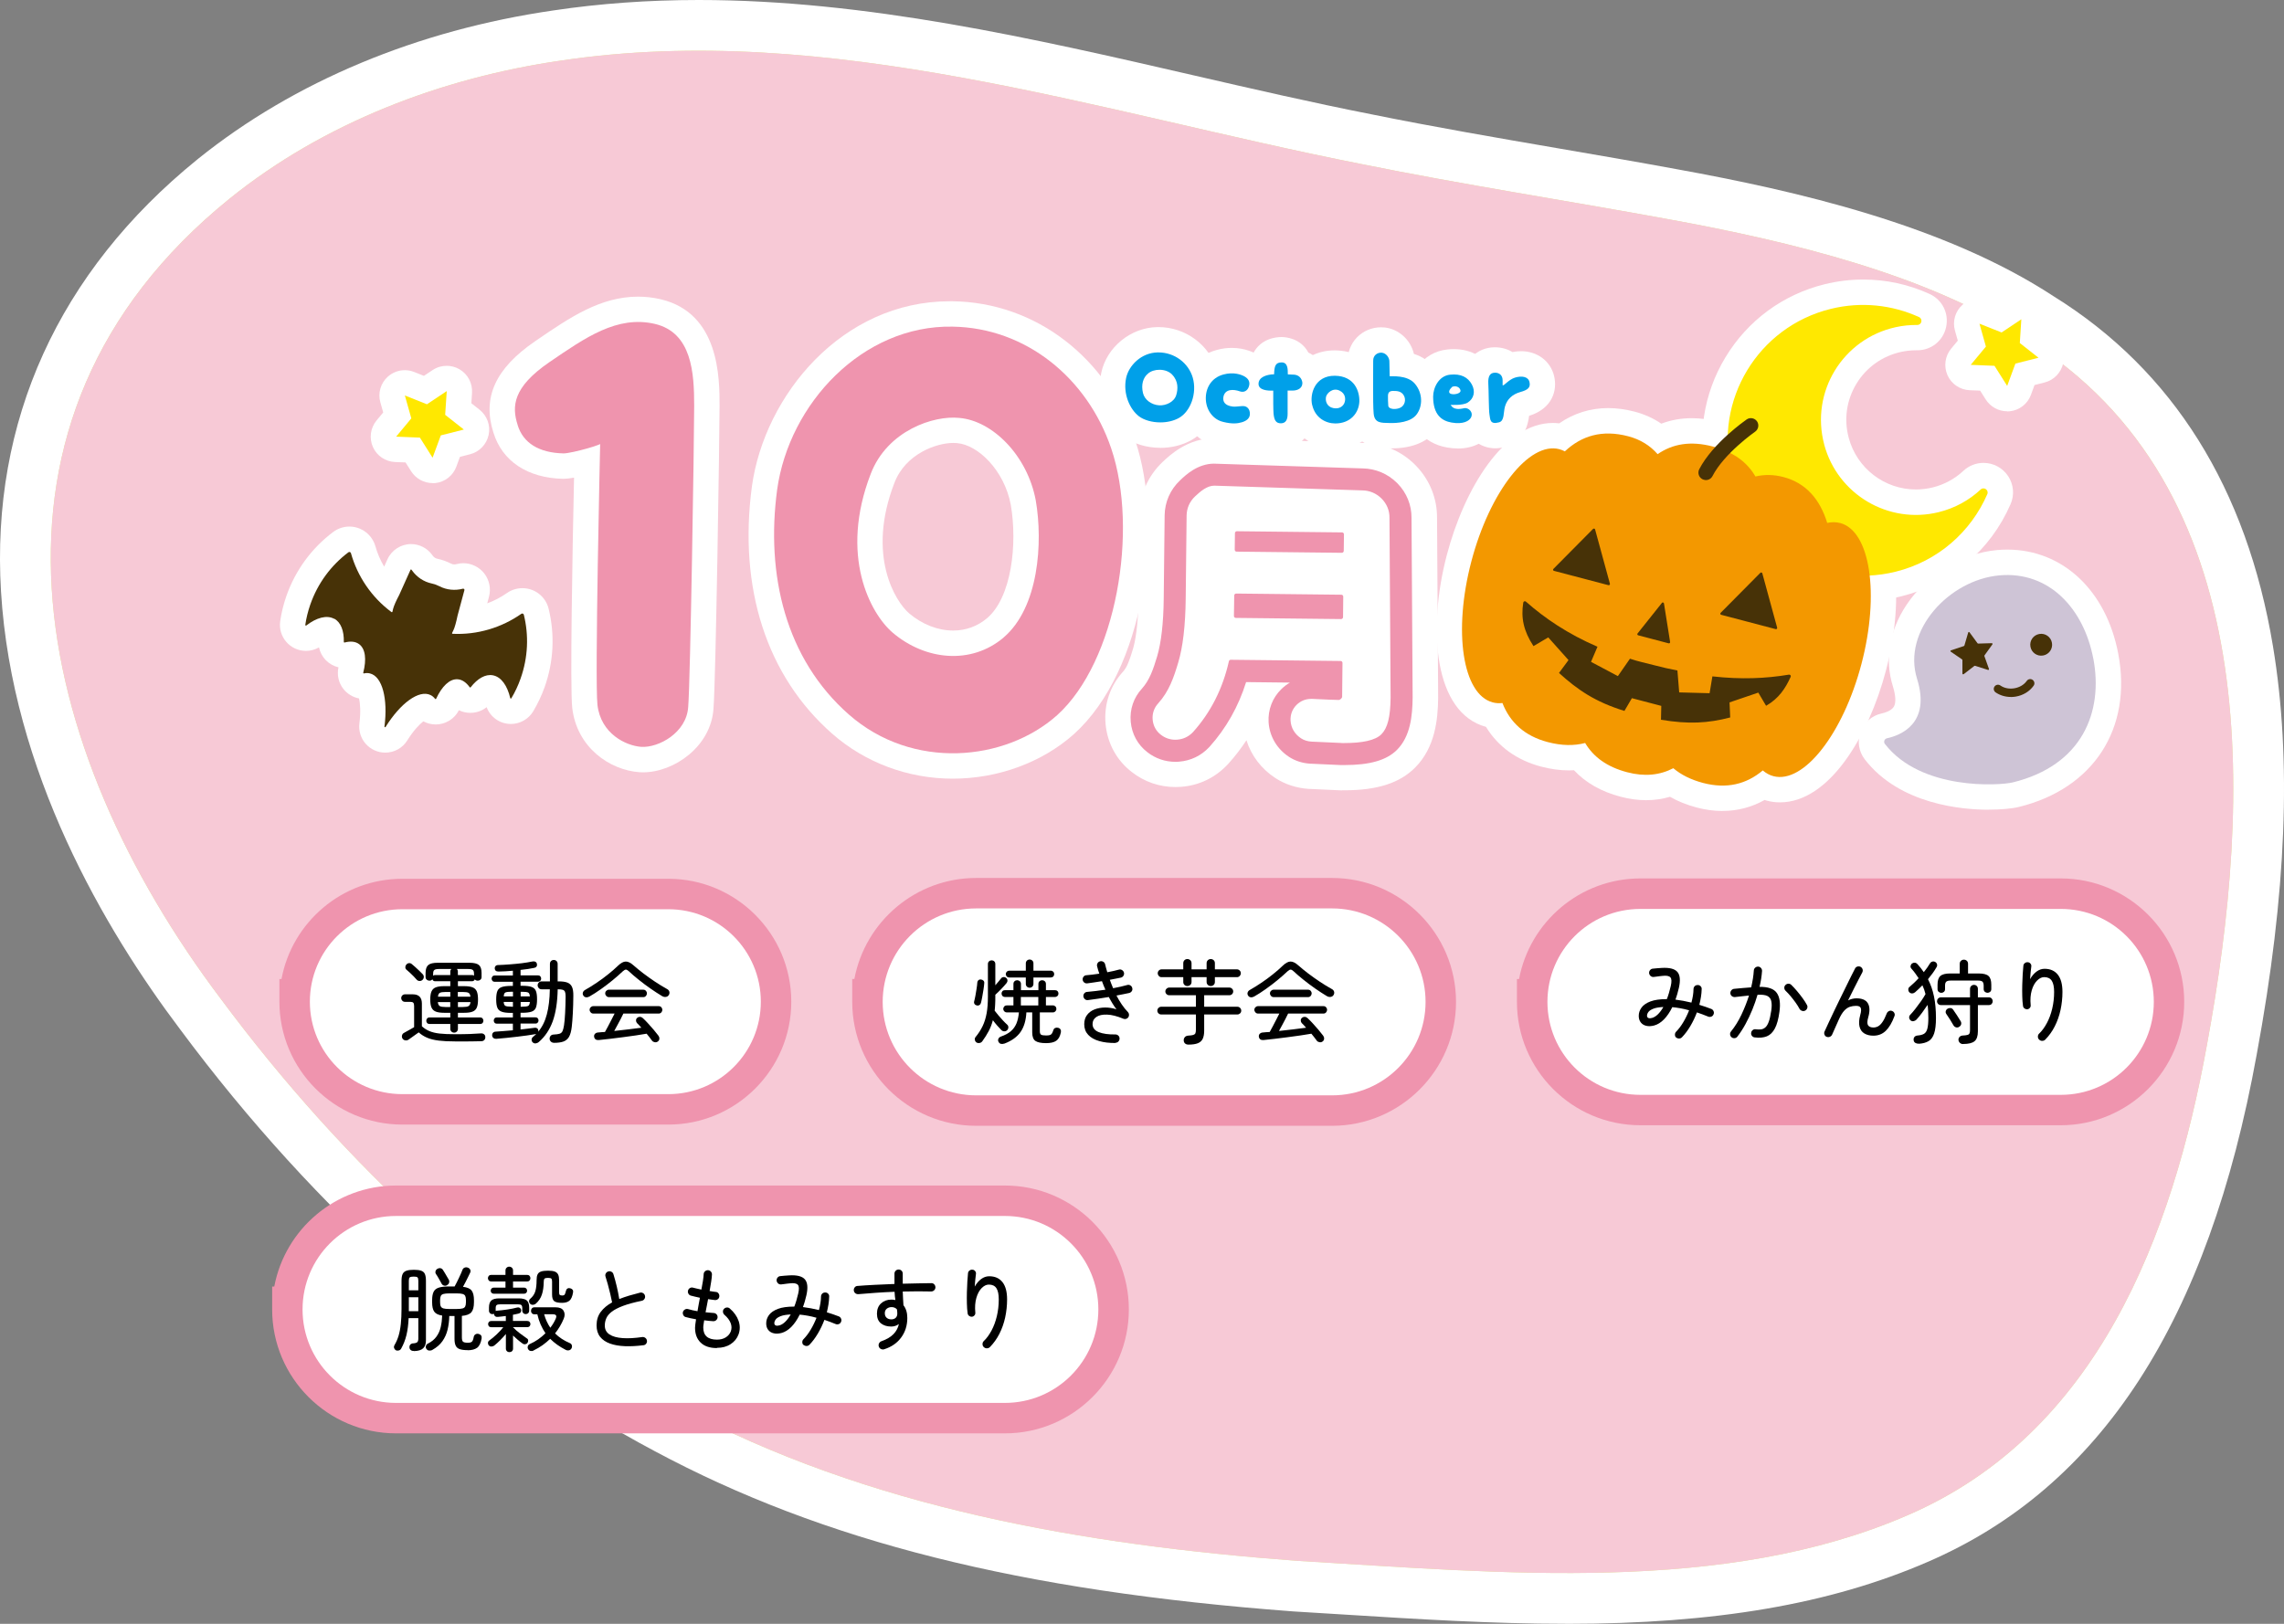 <svg xmlns="http://www.w3.org/2000/svg" id="_&#x30EC;&#x30A4;&#x30E4;&#x30FC;_2" data-name="&#x30EC;&#x30A4;&#x30E4;&#x30FC; 2" viewBox="0 0 450 320"><rect x="0" y="0" width="450" height="320" fill="#808080" stroke="none"/><defs><style>      .cls-1 {        fill: #cec4d6;      }      .cls-1, .cls-2, .cls-3, .cls-4, .cls-5, .cls-6, .cls-7, .cls-8, .cls-9, .cls-10, .cls-11 {        stroke-width: 0px;      }      .cls-2 {        fill: #ef94ae;      }      .cls-3 {        fill: #000;      }      .cls-4 {        fill: #473207;      }      .cls-5 {        fill: #00a0e9;      }      .cls-6 {        fill: #dfeb8c;      }      .cls-7 {        fill: #fff;      }      .cls-8 {        fill: #ef94ae;      }      .cls-9 {        fill: #f7c9d6;      }      .cls-10 {        fill: #f39800;      }      .cls-11 {        fill: #ffe800;      }    </style></defs><g id="_&#x30EC;&#x30A4;&#x30E4;&#x30FC;_1-2" data-name="&#x30EC;&#x30A4;&#x30E4;&#x30FC; 1"><g id="oct10"><g><path class="cls-7" d="M308.63,320c-14.69,0-29.56-.93-43.94-1.83-3.25-.2-6.49-.41-9.72-.6-.05,0-.1,0-.16-.01-53.79-4.03-92.58-13.77-125.79-31.57-34.29-18.2-66.64-46.95-93.51-83.11C20.62,183.14,2.35,152.08.2,116.57-1.83,83.03,11.54,53.59,38.87,31.43l.17-.14C57.99,16.05,82.21,5.94,109.08,2.05c9.07-1.36,18.7-2.05,28.58-2.05,33.02,0,65.81,7.55,97.52,14.85,11.51,2.65,23.41,5.39,34.94,7.66,12.32,2.5,24.94,4.67,37.15,6.77,7.58,1.3,15.42,2.65,23.13,4.07,23.22,4.22,52.65,10.89,74.26,25.07,23.47,14.6,38,37.8,43.17,68.95,3.72,22.4,2.67,48.72-3.21,80.46-9.51,52.55-30.72,85.26-64.84,99.98-19.19,8.32-41.81,12.2-71.15,12.2h0Z"></path><path class="cls-6" d="M45.17,39.2c-53.92,43.71-38.83,108.41-1.61,157.72,24.06,32.39,54.93,61.54,90.21,80.26,37.35,20.03,79.8,27.26,121.81,30.41,40.75,2.41,84.17,6.67,120.25-8.98,37.36-16.11,52.19-55.14,58.97-92.61,9.03-48.8,11.27-110.15-35.51-139.16-19.18-12.62-46.4-19.25-70.69-23.66-20.11-3.69-40.37-6.79-60.42-10.86-51.7-10.19-104.82-28.29-157.67-20.38-23.54,3.41-46.68,12.24-65.19,27.14l-.15.12Z"></path><path class="cls-9" d="M45.17,39.2c-53.92,43.71-38.83,108.41-1.61,157.72,24.06,32.39,54.93,61.54,90.21,80.26,37.35,20.03,79.8,27.26,121.81,30.41,40.75,2.41,84.17,6.67,120.25-8.98,37.36-16.11,52.19-55.14,58.97-92.61,9.03-48.8,11.27-110.15-35.51-139.16-19.18-12.62-46.4-19.25-70.69-23.66-20.11-3.69-40.37-6.79-60.42-10.86-51.7-10.19-104.82-28.29-157.67-20.38-23.54,3.41-46.68,12.24-65.19,27.14l-.15.12Z"></path></g><g id="october"><g><g><path class="cls-7" d="M391.77,159.57c-5.01,0-17.42-.96-24.35-9.9-1.21-1.56-1.53-3.59-.85-5.44.67-1.85,2.23-3.21,4.16-3.63.43-.09,1.9-.47,2.41-1.35.44-.75.36-2.21-.2-4-1.65-5.29-.7-10.99,2.69-16.06,4.03-6.03,10.86-10.16,17.84-10.79.67-.06,1.35-.09,2.01-.09,10.91,0,19.49,8.05,21.86,20.5,2.81,14.74-4.87,26.6-19.56,30.21-1.37.34-3.62.54-6.01.54Z"></path><path class="cls-7" d="M386.78,137.89c-2.83,0-5.14-2.3-5.15-5.13v-.12s-.1-.07-.1-.07c-1.63-1.11-2.47-3.01-2.2-4.97s1.61-3.56,3.49-4.18l.12-.04.03-.12c.64-2.18,2.67-3.71,4.95-3.71,1.63,0,3.18.78,4.15,2.1l.08.11s.23,0,.28,0c1.94,0,3.7,1.07,4.59,2.8.89,1.73.73,3.78-.41,5.36l-.07.1.04.12c.56,1.58.32,3.34-.64,4.71-.96,1.37-2.54,2.18-4.21,2.18h0c-.52,0-1.08-.09-1.57-.25l-.12-.04-.1.08c-.9.7-2.02,1.08-3.15,1.08Z"></path><path class="cls-7" d="M402.16,134.21c-3.48,0-6.44-2.49-7.04-5.91-.68-3.89,1.92-7.6,5.8-8.28.41-.07.83-.11,1.24-.11,3.48,0,6.44,2.49,7.04,5.91.33,1.88-.09,3.78-1.19,5.34s-2.74,2.61-4.62,2.94c-.41.07-.83.11-1.24.11Z"></path><path class="cls-7" d="M396.19,142.35c-2.16,0-4.19-.63-5.89-1.82-2.63-1.84-3.27-5.48-1.43-8.11,1.09-1.56,2.88-2.48,4.77-2.48.81,0,1.6.17,2.33.49,1.07-1.02,2.51-1.6,4.02-1.6,1.2,0,2.36.37,3.34,1.06,1.27.89,2.12,2.23,2.39,3.76.27,1.53-.07,3.08-.97,4.36-1.55,2.22-4.04,3.76-6.82,4.21-.58.1-1.17.14-1.76.14Z"></path></g><g><g><g id="_6&#x6708;" data-name="6&#x6708;"><path class="cls-7" d="M264.35,153.59c-.09,0-.17,0-.26,0h-.09c-.13-.01-.92-.06-5.86-.27,0,0-.15,0-.18,0-2.02-.12-3.93-.75-5.54-1.8-3.15-2.07-5.09-5.37-5.31-9.07-.11-1.82.21-3.58.91-5.18h-.51c-1.65,4.41-4.04,8.37-7.14,11.82-.02.03-.05.05-.07.08-2.09,2.23-4.79,3.53-7.81,3.77-.3.02-.62.04-.94.04-2.66,0-5.17-.87-7.27-2.5-2.52-1.94-4.06-4.77-4.35-7.98-.29-3.24.76-6.33,2.96-8.71.99-1.11,1.57-2.63,2.35-5.22.5-1.68,1.12-4.88,1.18-10.58l.18-16.42c.04-3.4,1.42-6.56,3.9-8.91,1.18-1.12,4.3-4.08,8.71-4.08.05,0,.11,0,.16,0l29.2.93c3.23.05,6.29,1.35,8.63,3.66l.09.08c.06.06.12.12.18.19,2.25,2.36,3.47,5.44,3.45,8.69,0,0,.22,35.38.22,35.41-.05,4.17-.55,8.89-3.91,12.26-3.43,3.44-8.7,3.83-12.37,3.83,0,0-.52,0-.52,0Z"></path><path class="cls-7" d="M264.37,155.76c-.22,0-.24,0-.5-.02-.08,0-.78-.05-5.84-.27h-.17c-2.41-.16-4.69-.9-6.61-2.16-2.76-1.81-4.73-4.42-5.67-7.43-1.07,1.63-2.26,3.18-3.57,4.63-.02.02-.13.14-.13.14-2.45,2.61-5.62,4.14-9.18,4.41-.36.03-.74.04-1.11.04-3.15,0-6.12-1.02-8.6-2.96-2.99-2.3-4.83-5.68-5.17-9.5-.34-3.84.9-7.51,3.5-10.34.73-.83,1.22-2.14,1.9-4.41.38-1.26,1.02-4.24,1.09-9.98l.18-16.42c.04-3.99,1.67-7.7,4.58-10.46,1.35-1.28,4.93-4.68,10.21-4.68,0,0,.26,0,.29,0l29.1.93c3.8.07,7.39,1.59,10.11,4.29l.11.11c.05.05.1.1.15.16,2.66,2.77,4.11,6.39,4.09,10.2,0,0,.22,35.44.22,35.47-.05,4.35-.61,9.81-4.54,13.76-3.05,3.05-7.46,4.47-13.9,4.47h-.51ZM268.86,139.72c-.28.56-.66,1.08-1.11,1.53.4-.06.68-.13.86-.19.07-.23.17-.64.25-1.34ZM267.1,126.17c.77.51,1.4,1.22,1.82,2.04l-.02-3.93c-.44.76-1.06,1.41-1.8,1.88ZM238.4,123.14c-.12,1.58-.28,3.06-.5,4.43.53-.87,1.29-1.56,2.2-2-.17-.14-.33-.29-.48-.44-.55-.57-.96-1.25-1.21-1.99ZM238.64,115.14c.43-.96,1.14-1.77,2.02-2.33-.31-.21-.6-.45-.86-.72-.48-.49-.85-1.05-1.11-1.65l-.05,4.7ZM267.25,113.1c.64.43,1.19.99,1.59,1.64l-.02-3.17c-.42.61-.95,1.13-1.57,1.53ZM239.73,100.73c-.17.13-.43.34-.83.73-.11.1-.11.13-.11.22v1.18c.37-.84.95-1.56,1.68-2.11l-.74-.02ZM268.36,101.64c.15.16.28.32.41.5,0,0,0-.11,0-.13,0-.08,0-.12-.11-.23,0,0,0,0,0,0-.12-.12-.19-.13-.29-.13h0Z"></path></g><g><path class="cls-7" d="M126.68,152.2c-.23,0-.45,0-.67-.02-5.95-.42-12.39-4.93-13.27-12.72-.44-4.08.04-30.58.36-45.33-.82.14-1.54.23-2.06.23-.04,0-.07,0-.11,0-6.99-.16-11.98-3.47-13.71-9.1-2.22-6.92.38-12.64,8.19-18l.48-.33c6.38-4.36,12.41-8.47,19.84-8.47,1.48,0,2.96.17,4.42.51,11.62,2.73,11.62,15.55,11.62,21.02s-.73,54-1.2,59.71c-.5,7.37-7.71,12.5-13.89,12.5Z"></path><path class="cls-7" d="M187.72,153.45c-8.82,0-17.26-3.15-23.76-8.86-12.9-11.33-18.51-28.65-15.81-48.79,2.5-17.92,17.75-36.43,38.96-36.43.21,0,.42,0,.63,0,16.24.24,30.35,11,35.92,27.41,5.75,16.99,1.82,45.35-12.05,57.87-6.27,5.6-14.97,8.8-23.9,8.8ZM187.81,87.29c-3.31,0-9.38,2.13-11.58,7.84-5.55,14.34.2,23.44,2.89,25.74,2.57,2.18,5.65,3.39,8.68,3.39,2.49,0,4.8-.84,6.68-2.44,4.82-4.1,6-14.56,4.67-22.33-1.29-6.86-6.5-11.83-10.56-12.16-.04,0-.08,0-.12-.01-.2-.02-.42-.03-.65-.03Z"></path></g><g><path class="cls-7" d="M228.62,88.25c-2.73,0-5.37-.8-7.23-2.21-3.02-2.32-5.54-7.08-4.42-12.55,1.05-5.06,5.8-8.94,11.03-9.03.03,0,.24,0,.24,0,5.36,0,10.12,3.55,11.57,8.63,1.51,5.29-.78,11.31-5.21,13.72-1.77.95-3.84,1.45-5.99,1.45Z"></path><path class="cls-7" d="M243.12,88.44c-1.04,0-2.13-.15-3.35-.45-4.01-.95-6.89-4.5-7.19-8.84-.29-4.88,2.59-8.96,7.16-10.19.94-.26,1.94-.4,2.93-.4,2.64,0,4.49.93,5.36,1.49,2.69,1.72,3.77,4.76,2.75,7.75-.08.23-.16.45-.26.66.47.92.73,1.98.73,3.1,0,2.4-1.38,5.37-5.25,6.48-.94.27-1.89.41-2.88.41Z"></path><path class="cls-7" d="M252.35,88.42c-.96,0-5.78-.31-6.42-6.37,0-.04,0-.08-.01-.11-.01-.16-.04-.46-.06-1.1-1.83-1.13-2.92-3.02-2.92-5.19,0-2.3,1.27-4.75,3.97-6.02,1.51-2.92,4.48-3.21,5.58-3.21.76,0,3.75.19,5.29,3.06,2.56,1.21,3.86,3.88,3.79,6.25-.06,2.16-1.17,4-2.9,5.11v.75c0,4.7-3.28,6.84-6.33,6.84Z"></path><path class="cls-7" d="M263.07,88.45c-4.62,0-8.41-3.03-9.43-7.55-.66-2.93.07-6.16,1.9-8.44,1.76-2.2,4.39-3.41,7.39-3.41h.11c3.62.04,5.87,1.62,7.12,2.93,1.81,1.92,2.78,4.64,2.65,7.45,0,.02,0,.04,0,.06-.31,5.19-4.4,8.96-9.73,8.96Z"></path><path class="cls-7" d="M274.17,88.37c-.21,0-.42,0-.61-.01h-.25c-6.2-.12-7.46-4.1-7.67-6.46-.14-1.44-.13-4.41-.11-8.15,0-1.06.01-2.16,0-2.48-.06-1.8.59-3.51,1.82-4.78,1.23-1.27,2.95-1.99,4.74-1.99.25,0,.5.01.75.04,2.81.32,5.11,2.49,5.73,5.2,1.66.54,3.02,1.45,4.08,2.72,2.9,3.5,3.13,8.45.58,12.03-1.77,2.52-4.91,3.87-9.06,3.87Z"></path><path class="cls-7" d="M287.25,88.38c-.68,0-1.4-.06-2.13-.19-4.86-.85-7.76-4.6-7.76-10.02,0-4.12,2.74-8.78,7.81-9.3.41-.05.85-.07,1.28-.07,3.45,0,6.34,1.67,7.93,4.58,1.22,2.25,1.3,4.72.4,6.8.39,1.52.19,3.13-.6,4.56-1.26,2.29-3.85,3.65-6.93,3.65Z"></path><path class="cls-7" d="M294.56,88.35c-.87,0-5.27-.27-6.01-5.63l-.02-.14c-.15-.85-.18-2.03-.23-4.44-.02-.86-.04-1.84-.07-2.25,0-.02,0-.05,0-.07-.13-2.26.46-4.11,1.76-5.48,1.16-1.23,2.77-1.9,4.52-1.9,1.3,0,2.49.34,3.48.94.57-.11,1.14-.17,1.7-.17,3.21,0,5.82,1.97,6.51,4.92.65,2.73-.27,6.35-4.93,7.82-.43,3.36-2,5.41-4.66,6.11-.72.19-1.4.29-2.05.29Z"></path></g></g><path class="cls-7" d="M75.9,148.32c-1.47,0-2.87-.63-3.85-1.74-.97-1.1-1.42-2.57-1.24-4.03.29-2.28.15-3.95-.07-4.91-1.22-.23-2.33-.9-3.1-1.89-.94-1.21-1.28-2.75-.95-4.24-.94-.22-1.81-.71-2.5-1.41-.68-.7-1.14-1.58-1.34-2.52-.78.45-1.67.69-2.57.69h0c-1.49,0-2.91-.65-3.88-1.78-.97-1.13-1.41-2.62-1.19-4.1.24-1.64.64-3.28,1.19-4.86,1.76-5.08,4.96-9.47,9.24-12.69.92-.69,2.05-1.07,3.2-1.07,2.37,0,4.47,1.59,5.12,3.87.4,1.42.98,2.77,1.73,4.03l.64-1.43c.82-1.83,2.65-3.02,4.66-3.02,1.64,0,3.19.8,4.15,2.13l.12.16c.22.31.54.52.86.59.48.1.95.23,1.42.4.45.16.91.36,1.35.58.19.1.4.15.63.15.14,0,.28-.02.42-.06.44-.12.9-.18,1.35-.18,1.61,0,3.17.77,4.15,2.05.98,1.28,1.32,2.98.91,4.54l-.35,1.32c1.36-.5,2.66-1.18,3.88-2.03.9-.63,1.95-.96,3.05-.96,2.45,0,4.57,1.66,5.16,4.04,1.26,5.14.99,10.48-.79,15.47-.59,1.65-1.34,3.24-2.23,4.74-.92,1.55-2.61,2.51-4.4,2.51-2.17,0-4.05-1.33-4.79-3.31-.89.72-2.02,1.12-3.21,1.12-.79,0-1.56-.18-2.25-.52-.87,1.72-2.65,2.81-4.57,2.81-.86,0-1.7-.22-2.44-.62-.77.61-1.95,1.81-3.16,3.76-.94,1.51-2.57,2.41-4.35,2.41Z"></path></g><path class="cls-7" d="M85.23,95.2c-1.7,0-3.3-.87-4.23-2.33l-1.1-1.74-2.06-.08c-1.9-.08-3.6-1.22-4.37-2.96-.77-1.74-.49-3.77.72-5.23l1.31-1.58-.56-1.98c-.52-1.83.05-3.8,1.47-5.07.94-.84,2.13-1.28,3.35-1.28.62,0,1.25.12,1.85.36l1.91.76,1.71-1.14c.84-.56,1.81-.84,2.78-.84.86,0,1.72.22,2.5.67,1.65.95,2.61,2.76,2.49,4.66l-.13,2.05,1.61,1.27c1.49,1.18,2.19,3.1,1.79,4.97-.4,1.86-1.81,3.34-3.66,3.81l-1.99.51-.71,1.93c-.66,1.79-2.27,3.04-4.17,3.24-.18.02-.35.03-.52.03Z"></path><path class="cls-7" d="M367.05,118.46c-14.59,0-27.23-9.91-30.73-24.09-2.03-8.21-.74-16.73,3.64-23.97s11.31-12.35,19.52-14.38c2.5-.62,5.06-.93,7.61-.93,4.53,0,8.92.95,13.06,2.83,2.52,1.14,3.87,3.83,3.28,6.53-.58,2.7-2.92,4.58-5.68,4.58-.02,0-.25,0-.25,0-.97,0-1.95.11-2.91.31-3.71.81-6.84,3.03-8.81,6.25-1.97,3.23-2.52,7.02-1.54,10.69,1.6,6,7.04,10.18,13.24,10.18,1.1,0,2.22-.14,3.3-.4,2.27-.56,4.36-1.69,6.05-3.27,1.08-1.01,2.49-1.57,3.96-1.57,1.97,0,3.8.99,4.88,2.64,1.07,1.64,1.25,3.69.46,5.49-3.98,9.15-11.8,15.76-21.47,18.15-2.5.62-5.06.93-7.61.93Z"></path><path class="cls-7" d="M395.46,81.05c-1.7,0-3.3-.87-4.23-2.33l-1.1-1.74-2.06-.08c-1.9-.08-3.6-1.22-4.37-2.96-.77-1.74-.49-3.77.72-5.23l1.31-1.58-.56-1.98c-.52-1.83.05-3.8,1.47-5.07.94-.84,2.13-1.28,3.35-1.28.62,0,1.25.12,1.85.36l1.91.76,1.71-1.14c.84-.56,1.81-.84,2.78-.84.86,0,1.72.22,2.5.67,1.65.95,2.61,2.76,2.49,4.66l-.13,2.05,1.61,1.27c1.49,1.18,2.19,3.1,1.79,4.97-.4,1.86-1.81,3.34-3.66,3.81l-1.99.51-.71,1.93c-.66,1.79-2.27,3.04-4.17,3.24-.18.02-.35.03-.52.03Z"></path><g><path class="cls-7" d="M339.37,159.82c-1.65,0-3.37-.23-5.11-.69-1.92-.51-3.67-1.21-5.23-2.11-1.52.45-3.1.67-4.72.67s-3.31-.23-5.01-.68c-3.81-1-6.88-2.75-9.19-5.22-.33.02-.66.03-.99.03-1.75,0-3.58-.25-5.46-.74-4.8-1.26-8.52-3.95-10.89-7.84-10.19-2.75-11.6-19.1-7.71-33.88,3.4-12.95,11.19-26.01,20.9-26.01.42,0,.83.03,1.24.08,2.9-2,6.14-3.01,9.65-3.01,1.68,0,3.43.24,5.2.7,1.94.51,3.7,1.3,5.26,2.37,1.89-.72,3.9-1.08,6.01-1.08,1.73,0,3.54.25,5.4.74,3.95,1.04,7.11,2.87,9.44,5.46.07,0,.14,0,.21,0,1.42,0,2.85.19,4.28.56,3.51.92,7.97,3.24,10.78,8.96.12.03.25.06.37.09,2.86.75,7.87,3.49,9.37,13.4.9,5.91.33,13.19-1.59,20.49-3.4,12.95-11.19,26.01-20.9,26.01h0c-.86,0-1.72-.11-2.54-.33-.16-.04-.32-.09-.48-.14-2.55,1.43-5.33,2.16-8.29,2.16Z"></path><path class="cls-7" d="M316.96,120.33c-.45,0-.89-.06-1.33-.17l-10.74-2.82c-1.8-.47-3.23-1.88-3.72-3.68-.49-1.8.02-3.74,1.33-5.07l7.81-7.88c1-1,2.32-1.55,3.72-1.55,2.35,0,4.43,1.58,5.05,3.85l2.92,10.71c.43,1.56.09,3.27-.89,4.56-.98,1.29-2.54,2.06-4.16,2.06h0Z"></path><path class="cls-7" d="M349.91,129c-.45,0-.9-.06-1.34-.17l-10.72-2.82c-1.8-.47-3.23-1.88-3.72-3.68-.49-1.8.02-3.74,1.33-5.06l7.81-7.89c.99-1,2.31-1.55,3.72-1.55,2.35,0,4.43,1.59,5.05,3.86l2.92,10.7c.43,1.56.09,3.27-.89,4.56-.98,1.29-2.54,2.06-4.16,2.06h0Z"></path><path class="cls-7" d="M328.82,131.8c-.45,0-.9-.06-1.34-.17l-6-1.58c-1.71-.45-3.07-1.72-3.64-3.41-.56-1.69-.24-3.52.87-4.91l4.79-6.02c1-1.25,2.49-1.97,4.09-1.97,2.59,0,4.77,1.86,5.17,4.41l1.21,7.59c.24,1.52-.19,3.05-1.19,4.22-1,1.17-2.45,1.84-3.98,1.84h0Z"></path><path class="cls-7" d="M333.39,147.42c-2.14,0-4.42-.21-6.96-.64-1.56-.26-2.85-1.23-3.56-2.54-.82.56-1.81.87-2.81.87-.49,0-.98-.07-1.47-.22-6.7-2.06-10.75-4.91-14.77-8.55-1.16-1.05-1.72-2.54-1.63-4.01h-.04c-1.63,0-3.23-.8-4.19-2.26-2.58-3.94-3.46-7.79-2.76-12.11.41-2.59,2.62-4.47,5.25-4.47,1.3,0,2.55.48,3.52,1.34,3.71,3.28,8,5.99,12.76,8.04,1.12.48,1.98,1.33,2.49,2.34.61-.26,1.27-.39,1.94-.39.53,0,1.07.09,1.6.26.95.32,1.77.52,2.81.77.52.13,1.07.26,1.66.42,1.58.42,2.71.66,4.24.95,1.27.25,2.36.97,3.08,1.96.81-.56,1.8-.89,2.84-.89.19,0,.37.01.56.03,2.06.23,4,.34,5.93.34,2.62,0,5.16-.21,7.75-.65.29-.05.59-.07.88-.07,1.82,0,3.49.91,4.48,2.45.98,1.53,1.12,3.43.36,5.08-1.22,2.67-2.99,5.7-6.88,7.94-.79.46-1.65.67-2.5.67s-1.74-.23-2.5-.67c-.6,1.36-1.8,2.43-3.32,2.82-3.11.8-5.89,1.18-8.76,1.18Z"></path><path class="cls-7" d="M336.1,99.6c-.24,0-.48-.01-.72-.04-.79-.09-1.53-.32-2.23-.68-1.54-.79-2.67-2.13-3.2-3.78-.53-1.65-.38-3.4.41-4.93,3.17-6.14,10.15-11.09,10.93-11.63,1.08-.75,2.36-1.15,3.68-1.15,2.12,0,4.11,1.04,5.31,2.78,2.03,2.93,1.3,6.96-1.63,8.99-1.95,1.37-5.54,4.47-6.81,6.93-1.11,2.16-3.31,3.5-5.75,3.5Z"></path></g></g><g><g><path class="cls-1" d="M412.43,129.76c2.01,10.57-2.2,21.07-15.84,24.42-2.65.65-18.09,1.63-25.22-7.57-.32-.41-.09-1.01.41-1.12,2.59-.56,8.7-2.85,5.92-11.73-2.96-9.47,6.33-19.48,16.2-20.37,9.88-.89,16.66,6.63,18.52,16.37Z"></path><path class="cls-4" d="M388.04,124.61l1.58,2.16s.08.06.13.06l2.67-.08c.13,0,.2.14.13.24l-1.56,2.17s-.04.09-.02.14l.9,2.52c.04.12-.07.24-.19.2l-2.54-.81s-.1,0-.14.02l-2.11,1.63c-.1.08-.25,0-.25-.12v-2.67c-.01-.05-.04-.1-.08-.13l-2.21-1.51c-.1-.07-.08-.23.04-.27l2.54-.84s.08-.05.1-.1l.75-2.56c.04-.12.2-.15.27-.05Z"></path><path class="cls-4" d="M404.28,126.69c.21,1.17-.58,2.29-1.75,2.49-1.17.21-2.29-.58-2.49-1.75-.21-1.17.58-2.29,1.75-2.49,1.17-.21,2.29.58,2.49,1.75Z"></path><path class="cls-4" d="M396.19,137.35c-1.1,0-2.17-.32-3.02-.91-.37-.26-.47-.78-.2-1.15.26-.37.78-.47,1.15-.2,1.57,1.1,4.1.66,5.2-.91.26-.37.78-.47,1.15-.2.37.26.47.78.2,1.15-.79,1.13-2.08,1.91-3.54,2.15-.32.05-.63.08-.95.08Z"></path></g><g><g><g id="_6&#x6708;-2" data-name="6&#x6708;"><path class="cls-7" d="M264.38,148.59h-.09c-.19-.02-1.16-.07-5.93-.28h-.09c-1.15-.07-2.23-.42-3.1-.99-1.82-1.19-2.93-3.08-3.06-5.18-.11-1.82.55-3.54,1.86-4.82,1.16-1.14,2.7-1.77,4.33-1.77.14,0,.29,0,.43.01l1.21.06c.98.04,1.73.08,2.32.1l.04-3.32-18.43-.2c-1.37,5.17-3.8,9.71-7.22,13.52-1.23,1.32-2.79,2.07-4.54,2.2-.19.01-.37.02-.56.02-1.54,0-3-.5-4.21-1.45-1.4-1.07-2.27-2.66-2.43-4.47-.16-1.82.43-3.56,1.67-4.9,1.8-1.99,2.62-4.42,3.44-7.16.87-2.89,1.33-6.91,1.39-11.96l.18-16.42c.02-2.06.83-3.91,2.35-5.34.93-.88,2.86-2.71,5.27-2.71l29.24.93c1.96.02,3.78.79,5.22,2.22l.09.09h0c1.42,1.46,2.15,3.29,2.13,5.3l.22,35.36c-.05,4.5-.78,7.12-2.45,8.79-1.61,1.61-4.42,2.36-8.83,2.36h-.49ZM262.46,119.82v-.47s-17.14-.19-17.14-.19v.47s17.14.19,17.14.19Z"></path><path class="cls-2" d="M239.24,95.71s.02,0,.03,0l29.14.93c1.43.02,2.73.57,3.77,1.59h0c1.05,1.05,1.6,2.37,1.58,3.83l.22,35.4c-.04,3.84-.59,6.01-1.82,7.25-1.21,1.21-3.78,1.72-7.29,1.72-.14,0-.27,0-.41,0-.1,0,.38,0-6.06-.28h0c-.72-.04-1.44-.24-2.05-.64-1.27-.83-2-2.08-2.08-3.5-.07-1.19.36-2.3,1.21-3.13.77-.75,1.76-1.15,2.82-1.15.09,0,.19,0,.29,0,2.98.14,4.32.2,5.18.21,0,0,0,0,0,0,.25,0,.65-.37.66-.59l.07-6.71c0-.21-.16-.38-.37-.38l-21.65-.24s0,0,0,0c-.17,0-.33.12-.36.29-1.21,5.39-3.58,10.08-7.07,13.96-.84.89-1.9,1.4-3.09,1.49-.13.01-.26.02-.39.02-1.05,0-2.04-.34-2.86-.99-.94-.72-1.5-1.75-1.61-2.96-.11-1.2.28-2.35,1.1-3.23,2.12-2.35,3.05-5.06,3.93-8.01.93-3.08,1.42-7.31,1.48-12.56l.18-16.42c.02-1.46.59-2.77,1.67-3.79,1.05-.99,2.36-2.11,3.78-2.11M264.37,108.94c.21,0,.37-.17.38-.37l.04-3.27c0-.21-.16-.38-.37-.38l-20.73-.23s0,0,0,0c-.21,0-.37.17-.38.37l-.04,3.27c0,.21.16.38.37.38l20.73.23s0,0,0,0M264.23,122c.21,0,.37-.17.38-.37l.04-4.05c0-.21-.16-.38-.37-.38l-20.73-.23s0,0,0,0c-.21,0-.37.17-.38.37l-.03,2.26c0,.66-.02,1.25-.03,1.79,0,.21.16.38.37.38l20.74.23s0,0,0,0M239.24,91.37c-3.28,0-5.63,2.23-6.76,3.31-1.92,1.82-2.99,4.27-3.02,6.89l-.18,16.42c-.05,4.78-.5,8.71-1.3,11.37-.77,2.56-1.48,4.65-2.98,6.33-1.65,1.79-2.44,4.11-2.22,6.54.21,2.41,1.38,4.54,3.27,6,1.59,1.24,3.5,1.9,5.52,1.9.24,0,.48,0,.73-.03,2.29-.18,4.34-1.16,5.92-2.84l.03-.03.03-.03c3.29-3.66,5.72-7.95,7.23-12.78l8.64.1c-.61.35-1.18.78-1.7,1.29-1.74,1.69-2.65,4.06-2.51,6.49.17,2.79,1.64,5.29,4.03,6.86,1.19.78,2.63,1.24,4.16,1.34h.05s.05,0,.05,0c4.86.21,5.76.26,5.92.27.14,0,.14,0,.26,0,.16,0,.31,0,.46,0,5.03,0,8.32-.95,10.36-2.99,2.65-2.66,3.05-6.68,3.09-10.26v-.04s0-.04,0-.04l-.22-35.37c.02-2.55-.96-4.95-2.75-6.79l-.02-.02-.11-.11c-1.81-1.79-4.2-2.8-6.72-2.84l-29.1-.93h-.04s-.04,0-.04,0h-.08Z"></path></g><g><path class="cls-2" d="M101.99,83.75c-1.18-3.66-.97-7.43,6.25-12.38,7.11-4.85,13.35-9.26,20.78-7.54,7.32,1.72,7.75,9.69,7.75,16.15s-.75,54.28-1.18,59.34c-.32,5.06-5.82,8.08-9.26,7.86-3.02-.22-7.97-2.58-8.62-8.29-.54-4.95.54-51.59.54-51.59,1.29.11-5.6,2.05-7.22,2.05-4.85-.11-7.97-2.05-9.05-5.6Z"></path><path class="cls-2" d="M218.94,88.39c5.43,16.05,1.03,42-10.66,52.55-10.25,9.15-28.5,10.88-41.01-.11-12.51-10.98-16.41-27.57-14.15-44.37,2.36-16.91,16.82-32.42,34.55-32.09,14.46.22,26.56,10.12,31.27,24.02ZM197.71,125.65c6.97-5.92,7.79-18.74,6.36-27.03-1.64-8.83-8.51-15.72-15.07-16.26-5.02-.54-14.15,2.48-17.43,10.98-6.25,16.15-.1,27.57,4.31,31.34,6.46,5.49,15.48,6.35,21.84.97Z"></path></g><g><path class="cls-5" d="M232.22,82.4c-1.01.54-2.25.84-3.6.84-1.65,0-3.22-.45-4.22-1.2-1.76-1.35-3.19-4.37-2.53-7.55.51-2.44,2.98-4.99,6.22-5.04h.15c3.15,0,5.92,2.06,6.77,5,.86,3.02-.41,6.65-2.79,7.95ZM230.96,73.84c-.58-.62-1.5-.97-2.51-.97-.88,0-1.71.26-2.27.75-.99.82-1.37,2.21-.99,3.82.3,1.33,1.67,2.36,3.24,2.44,1.29.06,2.92-.66,3.32-2.04.34-1.11.45-2.7-.79-3.99Z"></path><path class="cls-5" d="M240.95,83.13c-1.78-.41-3.22-2.08-3.37-4.31-.13-2.25,1.03-4.37,3.47-5.02,1.95-.54,3.56,0,4.29.47.47.3,1.07.9.71,1.93-.28.84-.99,1.2-1.78.92-1.22-.43-2.89-.51-3.22,1.05-.19.96.26,1.76,1.82,1.95.83.09,1.82-.19,2.36-.06.36.07,1.03.43,1.03,1.5,0,.99-.84,1.44-1.63,1.67-.84.24-1.87.36-3.67-.09Z"></path><path class="cls-5" d="M256.59,75.58c-.02.81-.77,1.39-1.93,1.39h-.97v4.61c0,1.09-.34,1.84-1.33,1.84s-1.31-.64-1.44-1.89c-.07-.92-.07-2.89-.06-4.55-1.09.04-2.9-.07-2.9-1.33,0-1.35,1.63-1.86,3.07-1.89.04-1.61.26-2.34,1.48-2.34s1.22,1.29,1.22,2.36c.24.02,1.14.04,1.35.06,1.18.15,1.54,1.18,1.52,1.76Z"></path><path class="cls-5" d="M258.52,79.8c-.49-2.17.54-5.79,4.48-5.75,3.92.04,4.91,3.15,4.82,5.15-.13,2.21-1.76,4.25-4.74,4.25-1.86,0-3.97-1.09-4.55-3.65ZM263.95,76.99c-1.35-.67-2.49.47-2.68,1.16-.21.82.13,2.02,1.42,2.27,1.26.26,2.06-.45,2.25-1.2.17-.54.19-1.65-.99-2.23Z"></path><path class="cls-5" d="M272.28,69.51c.83.09,1.46.96,1.46,1.71s.06,2.92.06,2.92c.3.08,3.47-.34,5,1.52,1.52,1.84,1.52,4.31.36,5.94-1.14,1.63-3.9,1.82-5.45,1.76-1.56-.04-2.9.07-3.07-1.89-.19-1.99-.06-9.07-.09-10.35-.04-1.16.92-1.71,1.74-1.61ZM275.95,80.32c.84-.45,1.09-1.54.66-2.34-.49-.94-1.44-.94-2.14-.94s-1.01.3-1.01,1.01c0,.56,0,1.16.06,1.87.04.81,1.63.84,2.44.39Z"></path><path class="cls-5" d="M285.68,73.84c2.19-.24,3.54.52,4.31,1.93.75,1.39.39,2.79-.81,3.56-.97.62-3.39.45-3.39.45.19.09.36,1.2,2.64.67.9-.21,1.95.82,1.37,1.86-.34.62-1.46,1.37-3.82.96-1.93-.34-3.62-1.54-3.62-5.1,0-1.78,1.12-4.1,3.32-4.33ZM286.11,76.24c-.52.49-.79,1.01-.43,1.29.52.37,2.27.09,2.06-.64-.15-.62-.92-.94-1.63-.66Z"></path><path class="cls-5" d="M294.51,73.44c.99,0,1.54.6,1.54,1.52v.96c.26.19,1.11-1.07,2.42-1.5,1.33-.41,2.62-.22,2.87.86.26,1.07-.3,1.56-1.78,1.97-1.59.45-2.62,1.41-3.04,2.85-.34,1.16-.07,2.85-1.18,3.13-1.8.49-1.72-.58-1.87-1.48-.17-.92-.15-4.87-.24-6.2-.07-1.33.3-2.1,1.29-2.1Z"></path></g></g><path class="cls-4" d="M65.85,121.92c1.32.72,1.94,2.41,1.89,4.58,0,.08.07.14.15.12,1.14-.3,2.12-.22,2.85.31,1.27.92,1.5,3.02.83,5.63-.02.09.06.17.14.15.4-.09.79-.1,1.17,0,2.46.59,3.57,5.02,2.87,10.47-.02.13.15.19.22.08,2.91-4.67,6.57-7.39,8.85-6.29.35.17.65.42.9.75.06.07.17.06.21-.02,1.13-2.44,2.64-3.93,4.21-3.84.9.05,1.71.62,2.4,1.57.05.07.15.07.2,0,1.34-1.71,2.89-2.63,4.37-2.35,1.64.31,2.84,2.02,3.42,4.49.02.11.17.13.22.03.72-1.2,1.33-2.49,1.81-3.86,1.5-4.2,1.64-8.56.65-12.59-.05-.22-.31-.32-.49-.19-3.91,2.74-8.67,4.17-13.54,3.94-.09,0-.14-.1-.1-.18.17-.32.32-.65.45-1,.3-.84.61-2.33.62-2.4,0,0,0,0,0,0l1.35-5.02c.05-.17-.11-.33-.29-.29h0c-1.55.41-3.21.26-4.63-.48-.23-.12-.48-.23-.73-.32-.25-.09-.51-.16-.77-.22-1.57-.33-2.95-1.25-3.88-2.55l-.13-.17c-.05-.07-.16-.06-.19.02l-2.22,4.94s0,0,0,0c-.04.07-.75,1.41-1.05,2.25-.13.35-.22.7-.29,1.06-.02.09-.12.13-.19.08-3.92-2.91-6.7-7.03-7.99-11.62-.06-.21-.32-.3-.5-.16-3.36,2.53-6.04,6.06-7.52,10.34-.45,1.31-.78,2.63-.97,3.96-.02.11.11.18.2.12,2.01-1.55,4.03-2.11,5.49-1.31Z"></path></g><polygon class="cls-11" points="82.73 86.24 85.23 90.2 86.85 85.8 91.39 84.65 87.71 81.75 88.02 77.07 84.12 79.67 79.77 77.94 81.04 82.45 78.05 86.05 82.73 86.24"></polygon><path class="cls-11" d="M359.41,87.59c-2.76-10.34,3.67-20.85,14.12-23.12,1.41-.31,2.82-.44,4.21-.43.89.01,1.15-1.2.34-1.56-5.27-2.39-11.35-3.1-17.41-1.6-14.3,3.53-23.04,17.99-19.5,32.29,3.53,14.3,17.99,23.04,32.29,19.5,8.4-2.07,14.88-7.92,18.08-15.28.35-.81-.66-1.52-1.31-.92-2.25,2.1-5.06,3.67-8.26,4.46-9.92,2.45-19.95-3.51-22.57-13.35Z"></path><polygon class="cls-11" points="392.96 72.09 395.46 76.05 397.08 71.65 401.63 70.5 397.95 67.6 398.25 62.92 394.36 65.52 390 63.79 391.27 68.3 388.28 71.9 392.96 72.09"></polygon><g><path class="cls-10" d="M362.53,103.07c-.82-.21-1.67-.21-2.53-.02-1.4-4.61-4.17-7.87-8.62-9.04-1.93-.51-3.77-.52-5.52-.11-1.62-2.81-4.31-4.84-8.41-5.91-4.38-1.15-7.92-.52-10.86,1.51-1.48-1.69-3.39-2.9-5.81-3.53-5.15-1.35-9.19-.09-12.47,2.98-.34-.18-.71-.33-1.08-.43-5.95-1.56-13.71,8.34-17.34,22.12-3.62,13.78-1.74,26.22,4.22,27.78.61.16,1.25.2,1.9.12,1.5,3.8,4.33,6.49,8.93,7.7,2.77.73,5.2.75,7.37.18,1.64,2.76,4.31,4.72,8.27,5.76,3.44.91,6.45.59,9.1-.79,1.51,1.28,3.44,2.26,5.85,2.9,4.72,1.24,8.57.23,11.78-2.46.63.54,1.33.93,2.1,1.13,5.95,1.56,13.71-8.34,17.34-22.12,3.62-13.78,1.74-26.22-4.22-27.78Z"></path><path class="cls-4" d="M313.87,104.23l-7.81,7.88c-.13.13-.07.35.11.39l10.73,2.82c.18.05.33-.11.29-.29l-2.92-10.7c-.05-.17-.27-.23-.39-.1Z"></path><path class="cls-4" d="M346.82,112.89l-7.81,7.88c-.13.13-.07.35.11.39l10.73,2.82c.18.05.33-.11.29-.29l-2.92-10.7c-.05-.18-.27-.23-.39-.1Z"></path><path class="cls-4" d="M327.43,118.82l-4.79,6.01c-.11.13-.04.33.12.37l6,1.58c.16.04.32-.1.29-.27l-1.21-7.59c-.03-.2-.29-.27-.42-.11Z"></path><path class="cls-4" d="M346.43,136.5l1.53,2.59c2.52-1.46,3.78-3.38,4.84-5.7.11-.23-.09-.48-.34-.44-4.54.76-9.39.98-15.08.34l-.55,3.32-5.99-.16-.35-4.32c-1.65-.32-2.87-.58-4.55-1.03-1.79-.47-3.11-.72-4.8-1.29l-2.38,3.43-5.29-2.81,1.27-2.98c-5.81-2.5-10.41-5.62-14.1-8.89-.18-.16-.48-.06-.52.19-.48,3.02.06,5.6,2.01,8.58l2.91-1.72,3.99,4.47-1.87,2.54c3.63,3.29,7.08,5.69,12.89,7.48l1.47-2.51,5.79,1.52-.06,2.73c5.5.92,9.27.68,13.64-.45l-.13-2.97,5.67-1.93Z"></path><path class="cls-4" d="M335.93,94.59c-.17-.02-.34-.07-.51-.15-.72-.37-1-1.25-.63-1.97,2.65-5.14,9.07-9.62,9.34-9.81.66-.46,1.58-.29,2.04.37.46.66.29,1.58-.37,2.04h0c-.06.04-6.09,4.26-8.4,8.75-.29.56-.88.85-1.47.78Z"></path></g></g></g><g><path class="cls-8" d="M79.27,221.62c-13.36,0-24.22-10.87-24.22-24.22v-4.47h.41c2.1-11.23,11.98-19.75,23.81-19.75h52.41c13.36,0,24.22,10.87,24.22,24.22s-10.87,24.22-24.22,24.22h-52.41Z"></path><path class="cls-7" d="M61.05,197.4c0,10.06,8.16,18.22,18.22,18.22h52.41c10.06,0,18.22-8.16,18.22-18.22s-8.16-18.22-18.22-18.22h-52.41c-10.06,0-18.22,8.16-18.22,18.22,0,0,0-10.06,0,0Z"></path><g><path class="cls-3" d="M89.63,205.23c-1.22,0-2.28-.05-3.17-.16s-1.65-.29-2.29-.56-1.19-.62-1.67-1.06c-.19.13-.42.29-.69.49-.27.19-.53.38-.77.55-.25.17-.43.3-.55.39-.19.13-.41.18-.65.14-.24-.04-.42-.16-.54-.35-.12-.2-.15-.42-.09-.64.06-.22.19-.39.4-.49.13-.07.32-.17.55-.31.23-.13.48-.27.74-.41s.49-.28.69-.4v-4.16c0-.31-.05-.53-.16-.65-.11-.12-.32-.18-.63-.18h-1.01c-.22,0-.39-.07-.53-.22s-.21-.32-.21-.52.07-.38.21-.52.32-.22.53-.22h1.53c1.2,0,1.8.61,1.8,1.82v4.48c.46.41.95.73,1.49.95.54.23,1.21.39,2,.48s1.8.13,3.02.13c1.13,0,2.11-.01,2.93-.04.83-.03,1.56-.07,2.2-.12.24-.02.44.04.61.18s.25.33.25.56-.07.42-.21.57-.34.23-.62.23c-.43.01-.95.02-1.56.03-.61,0-1.22.01-1.85.02s-1.21,0-1.75,0ZM82.13,193.1c-.16-.19-.36-.41-.61-.67s-.51-.5-.76-.74c-.26-.24-.48-.44-.67-.59-.16-.13-.23-.29-.23-.49s.06-.36.18-.5c.13-.17.3-.27.5-.3s.39.02.56.15c.19.16.43.36.7.6.28.25.55.5.81.75s.47.46.63.63c.17.16.25.34.26.56,0,.22-.07.41-.23.58-.16.16-.35.24-.58.24-.23,0-.41-.07-.56-.23ZM89.47,203.5c-.2,0-.38-.07-.53-.21-.15-.14-.22-.32-.22-.55v-.95h-4.12c-.19,0-.34-.06-.45-.19-.11-.13-.16-.27-.16-.44s.05-.32.16-.45c.11-.13.26-.2.45-.2h4.12v-.92h-1.21c-.7,0-1.24-.08-1.64-.23-.4-.16-.68-.42-.85-.8-.17-.38-.25-.91-.25-1.59s.08-1.22.25-1.6c.17-.38.45-.65.85-.8.4-.15.94-.23,1.64-.23h1.21v-.97h-3.01c-.26,0-.44-.13-.52-.38-.14.18-.34.27-.59.27-.2,0-.38-.07-.53-.2-.15-.13-.22-.31-.22-.52v-.81c0-.74.18-1.26.54-1.56s.98-.44,1.87-.44h6.21c.9,0,1.53.15,1.88.44.35.29.53.81.53,1.56v.81c0,.22-.07.39-.22.52-.14.13-.32.2-.52.2-.25,0-.45-.08-.59-.25-.04.1-.1.18-.19.25-.09.07-.2.11-.33.11h-2.81v.97h1.24c.7,0,1.24.08,1.64.23.4.15.67.42.84.8.16.38.24.92.24,1.6s-.08,1.21-.24,1.59c-.16.38-.44.65-.84.8-.4.16-.94.23-1.64.23h-1.24v.92h4.41c.19,0,.34.07.45.2.11.13.16.28.16.45s-.05.32-.16.44c-.11.13-.26.19-.45.19h-4.41v.95c0,.23-.07.41-.22.55-.14.14-.32.21-.52.21ZM85.33,192.31c.1-.11.22-.16.38-.16h3.01v-.7c0-.19.07-.35.2-.49h-2.38c-.48,0-.8.06-.96.19s-.24.36-.24.71v.45ZM87.76,198.45h.95v-.97h-2.45c.05.41.18.67.39.79.21.12.58.18,1.11.18ZM86.29,196.41h2.43v-.92h-.95c-.52,0-.88.05-1.1.16s-.34.36-.38.76ZM93.39,192.29v-.43c0-.35-.08-.58-.24-.71-.16-.13-.48-.19-.96-.19h-2.16c.12.14.18.31.18.49v.7h2.81c.16,0,.28.05.38.14ZM90.21,196.41h2.48c-.05-.4-.18-.65-.39-.76s-.58-.16-1.11-.16h-.99v.92ZM90.21,198.45h.99c.53,0,.9-.06,1.11-.18.21-.12.34-.38.39-.79h-2.48v.97Z"></path><path class="cls-3" d="M109.14,205.5c-.23,0-.42-.07-.58-.21-.16-.14-.25-.32-.27-.55-.01-.24.05-.44.19-.6.14-.16.33-.25.57-.26.52-.02.91-.08,1.18-.16.27-.08.47-.25.59-.5s.22-.63.3-1.13c.1-.62.17-1.43.22-2.43.05-1,.09-2.09.1-3.29,0-.41-.04-.71-.12-.91-.08-.2-.23-.33-.44-.4s-.53-.1-.95-.1h-.05c-.05,2.53-.38,4.64-.98,6.31-.61,1.67-1.53,3.04-2.78,4.11-.17.14-.37.22-.6.24-.23.02-.43-.06-.6-.24-.13-.14-.19-.32-.18-.52.01-.2.1-.37.25-.5.12-.1.24-.19.35-.3.11-.1.22-.21.33-.31-.05.02-.09.04-.13.04-.47.08-1.02.17-1.66.26-.64.09-1.3.18-2.01.26-.7.08-1.41.16-2.12.23s-1.37.13-1.98.18c-.22.01-.4-.04-.55-.16-.15-.12-.24-.29-.26-.5-.01-.2.04-.38.16-.52.12-.14.28-.22.49-.23.49-.02,1.03-.06,1.62-.12.59-.05,1.19-.1,1.82-.15v-1.31h-3.2c-.18,0-.32-.06-.42-.19-.1-.13-.15-.27-.15-.42s.05-.3.15-.42c.1-.13.24-.19.42-.19h3.2v-.9h-.36c-.78,0-1.38-.07-1.81-.22s-.72-.4-.88-.78c-.16-.38-.24-.93-.24-1.65s.08-1.29.24-1.67c.16-.38.46-.64.88-.78s1.03-.22,1.81-.22h.36v-.81h-3.6c-.18,0-.32-.06-.43-.19-.11-.13-.16-.27-.16-.42,0-.17.05-.31.16-.44.11-.13.25-.19.43-.19h3.6v-.94c-.49.05-.98.08-1.46.11-.48.02-.93.04-1.35.05-.48.01-.74-.2-.77-.63-.01-.17.04-.32.16-.45.12-.13.29-.2.5-.2.72-.02,1.49-.07,2.29-.13.81-.06,1.61-.14,2.39-.23.78-.1,1.47-.21,2.07-.34.23-.05.42-.03.58.04.16.08.27.21.32.4.05.2.03.38-.06.53-.09.15-.24.24-.44.28-.78.17-1.69.31-2.72.41v1.08h3.47c.18,0,.32.06.43.19.11.13.16.27.16.44,0,.16-.05.3-.16.42-.11.13-.25.19-.43.19h-3.47v.81h.34c.79,0,1.4.07,1.82.22s.71.4.86.78c.16.38.23.93.23,1.67s-.08,1.27-.23,1.65c-.16.38-.44.64-.86.78s-1.03.22-1.82.22h-.34v.9h2.97c.18,0,.32.06.42.19s.15.27.15.42-.05.3-.15.42-.24.19-.42.19h-2.97v1.17c.54-.06,1.06-.12,1.55-.18s.92-.11,1.28-.16c.18-.02.33.02.46.12.13.1.2.24.21.42.01.05.02.09,0,.13,0,.04-.02.08-.03.12.78-.91,1.35-2.05,1.71-3.43.36-1.37.56-3.02.59-4.94h-1.62c-.23,0-.41-.08-.56-.23-.14-.16-.22-.34-.22-.56,0-.2.07-.38.22-.54.14-.16.33-.23.56-.23h1.64v-3.44c0-.24.07-.43.22-.57.14-.14.32-.21.54-.21s.4.07.54.21c.14.14.22.33.22.57v3.44h.23c.7,0,1.25.08,1.67.23.42.16.73.44.92.84.19.4.28.99.27,1.75-.01,1.24-.04,2.38-.1,3.45s-.12,1.96-.21,2.69c-.1.86-.28,1.52-.54,1.97s-.64.76-1.12.93c-.48.17-1.1.25-1.87.25ZM99.25,196.36h1.82v-.92h-.29c-.59,0-.98.05-1.19.14s-.32.35-.34.77ZM100.77,198.39h.29v-.94h-1.82c.02.42.14.68.34.78s.6.15,1.19.15ZM102.58,196.36h1.82c-.04-.42-.15-.68-.35-.77s-.6-.14-1.2-.14h-.27v.92ZM102.58,198.39h.27c.6,0,1-.05,1.2-.15s.31-.36.35-.78h-1.82v.94Z"></path><path class="cls-3" d="M116.13,196.39c-.23.12-.46.17-.69.14-.23-.03-.41-.15-.53-.37-.11-.19-.13-.39-.06-.59.07-.2.21-.37.44-.49.72-.41,1.47-.87,2.25-1.4.78-.52,1.53-1.07,2.26-1.66.73-.58,1.38-1.15,1.95-1.7.56-.54,1.07-.82,1.53-.83.46-.01.97.24,1.55.76.54.48,1.18,1,1.91,1.56.73.56,1.5,1.1,2.3,1.64.8.53,1.58,1.01,2.34,1.43.28.14.44.33.5.56.06.23.02.44-.11.65s-.32.33-.57.37c-.25.04-.5-.01-.77-.17-.72-.43-1.48-.93-2.29-1.49-.8-.56-1.58-1.14-2.32-1.74-.74-.59-1.39-1.15-1.94-1.67-.22-.2-.41-.31-.57-.31s-.36.11-.59.32c-.58.55-1.24,1.13-1.99,1.75s-1.52,1.2-2.32,1.77c-.8.57-1.56,1.06-2.29,1.47ZM129.63,205.23c-.18.14-.38.2-.61.16-.23-.04-.41-.13-.54-.29-.16-.2-.32-.43-.5-.67-.18-.24-.37-.48-.58-.72-.61.11-1.32.22-2.13.34-.81.12-1.66.24-2.55.35s-1.74.22-2.56.32c-.82.1-1.55.18-2.19.24-.54.04-.85-.19-.92-.68-.02-.23.04-.42.2-.57.16-.15.36-.23.61-.24.2-.02.42-.04.64-.06.22-.02.45-.03.69-.04.17-.29.37-.65.59-1.08.23-.43.46-.88.69-1.33.23-.46.44-.86.62-1.22h-4.21c-.19,0-.36-.07-.5-.23-.14-.15-.21-.32-.21-.51s.07-.36.21-.5c.14-.14.3-.22.5-.22h12.92c.2,0,.37.07.5.22.13.14.2.31.2.5s-.07.36-.2.51c-.13.15-.3.23-.5.23h-6.98c-.14.31-.32.67-.53,1.07-.21.4-.43.81-.65,1.22-.22.41-.43.8-.62,1.14.94-.1,1.88-.2,2.83-.32.95-.12,1.79-.23,2.51-.32-.29-.35-.58-.65-.86-.92-.12-.13-.18-.3-.19-.5,0-.2.06-.37.21-.5.17-.16.36-.23.58-.22.22.01.4.1.56.25.32.3.67.65,1.04,1.06.37.41.73.82,1.09,1.23.35.41.66.8.93,1.16.13.17.2.37.19.59,0,.23-.1.41-.28.54ZM119.95,196.5c-.19,0-.36-.08-.5-.23-.14-.15-.21-.32-.21-.51s.07-.36.21-.5c.14-.14.3-.22.5-.22h6.82c.19,0,.35.07.49.22s.2.31.2.5-.07.36-.2.51-.29.23-.49.23h-6.82Z"></path></g></g><g><path class="cls-8" d="M192.33,221.86c-13.47,0-24.42-10.96-24.42-24.42v-4.52h.42c2.13-11.31,12.08-19.9,24-19.9h70.12c13.47,0,24.42,10.96,24.42,24.42s-10.96,24.42-24.42,24.42h-70.12Z"></path><path class="cls-7" d="M173.91,197.44c0,10.18,8.25,18.42,18.42,18.42h70.12c10.18,0,18.42-8.25,18.42-18.42s-8.25-18.42-18.42-18.42h-70.12c-10.18,0-18.42,8.25-18.42,18.42,0,0,0-10.18,0,0Z"></path><g><path class="cls-3" d="M192.45,198.14c-.19-.04-.34-.13-.44-.28-.1-.15-.13-.32-.08-.51.08-.31.17-.69.25-1.14.08-.45.16-.91.23-1.37.07-.46.12-.85.14-1.18.01-.2.09-.37.22-.49.14-.12.3-.17.5-.14.18.01.34.08.48.21.14.13.19.3.17.51-.02.36-.08.78-.15,1.25-.08.47-.16.95-.24,1.41-.08.47-.17.86-.25,1.19-.05.2-.15.36-.31.46-.16.1-.33.13-.52.08ZM192.38,205.43c-.17-.12-.27-.29-.31-.5s0-.39.13-.55c.58-.7,1.04-1.42,1.4-2.17s.62-1.59.79-2.53c.17-.94.25-2.03.25-3.28v-6.41c0-.23.07-.41.22-.54.14-.13.32-.2.52-.2s.38.07.51.2c.14.13.21.31.21.54v4.18c.2-.24.41-.47.6-.7.2-.23.37-.44.51-.63.12-.17.28-.26.48-.29.2-.02.38.03.53.16.17.12.26.28.27.49.01.2-.05.38-.18.54-.3.36-.65.75-1.06,1.18-.41.43-.79.79-1.15,1.11v.38c0,.52,0,1-.03,1.46-.02.46-.05.89-.1,1.3.23.3.49.62.77.96.29.34.58.67.87.98.29.31.56.58.8.79.17.14.25.32.26.53,0,.21-.07.4-.22.57-.16.16-.34.24-.56.24-.22,0-.41-.07-.58-.23-.23-.23-.5-.52-.81-.87-.31-.35-.61-.72-.88-1.09-.2.78-.48,1.5-.83,2.16-.35.66-.77,1.33-1.26,2-.13.18-.31.29-.54.33-.23.04-.44,0-.63-.12ZM197.87,205.66c-.24.08-.46.1-.67.05-.21-.05-.37-.2-.48-.42-.1-.2-.1-.4,0-.6.1-.2.26-.34.49-.42.8-.28,1.45-.62,1.94-1.04s.85-.92,1.11-1.53c.25-.61.41-1.33.49-2.19h-2.39c-.19,0-.35-.07-.49-.2-.13-.13-.2-.29-.2-.49s.07-.35.2-.49.29-.2.49-.2h1.31v-1.66h-1.67c-.2,0-.37-.07-.49-.2-.12-.13-.18-.29-.18-.47,0-.19.06-.35.18-.48s.28-.19.49-.19h1.67v-1.22c0-.23.07-.41.22-.54.14-.13.32-.2.52-.2s.38.07.52.2c.14.13.22.31.22.54v1.22h3.44v-1.22c0-.23.07-.41.22-.54.14-.13.32-.2.52-.2s.38.07.52.2c.14.13.22.31.22.54v1.22h1.8c.19,0,.35.06.48.19s.19.29.19.48c0,.18-.06.34-.19.47-.13.13-.29.2-.48.2h-1.8v1.66h1.37c.19,0,.35.07.49.2s.2.29.2.49-.07.35-.2.49c-.13.13-.29.2-.49.2h-2.57v3.71c0,.36.09.59.26.69.17.1.5.15.98.15.32,0,.57-.03.74-.08.17-.05.3-.16.4-.31.1-.15.19-.38.29-.67.06-.2.18-.35.36-.42.18-.08.38-.09.59-.03.22.06.37.17.46.34.09.17.11.37.06.59-.17.78-.47,1.32-.92,1.63-.44.31-1.11.46-2,.46-.98,0-1.68-.15-2.1-.44-.41-.29-.62-.85-.62-1.68v-3.94h-1.15c-.08,1.58-.46,2.87-1.14,3.85-.68.98-1.74,1.75-3.18,2.3ZM202.86,194.65c-.2,0-.38-.07-.53-.21-.15-.14-.22-.32-.22-.55v-1.26h-3.28c-.18,0-.34-.06-.47-.19s-.2-.29-.2-.48c0-.18.07-.34.2-.47.13-.13.29-.2.47-.2h3.28v-1.44c0-.23.08-.41.22-.55.15-.14.33-.21.53-.21s.38.07.53.21c.15.14.22.32.22.55v1.44h3.42c.19,0,.35.07.48.2.13.13.19.29.19.47,0,.19-.06.35-.19.48s-.29.19-.48.19h-3.42v1.26c0,.23-.08.41-.22.55-.15.14-.33.21-.53.21ZM201.13,198.14h3.44v-1.66h-3.44v1.66Z"></path><path class="cls-3" d="M219.79,205.54c-1.22.01-2.3-.11-3.22-.38-.92-.26-1.65-.67-2.17-1.23-.52-.56-.78-1.25-.78-2.08,0-.74.19-1.36.56-1.84.37-.49.87-.85,1.48-1.09.62-.24,1.3-.36,2.05-.37s1.5.11,2.26.35c-.26-.34-.52-.71-.77-1.12-.25-.41-.5-.84-.74-1.3-.7.12-1.4.23-2.11.33s-1.38.19-2.02.28c-.23.02-.43-.04-.59-.19-.17-.15-.26-.34-.29-.57-.01-.23.05-.43.2-.59.14-.17.33-.26.56-.27.53-.05,1.1-.11,1.71-.18.61-.07,1.24-.16,1.87-.25-.12-.28-.24-.56-.36-.84-.12-.28-.23-.56-.32-.84-.53.08-1.04.17-1.55.24s-.95.14-1.35.19c-.23.02-.43-.03-.6-.17-.17-.14-.27-.31-.3-.53-.02-.23.03-.43.17-.61s.32-.28.55-.29c.35-.02.74-.06,1.18-.12.44-.05.9-.12,1.38-.19-.18-.5-.32-.98-.43-1.44-.06-.22-.03-.42.08-.62.11-.2.28-.32.5-.37.22-.06.42-.03.62.08s.32.28.37.49c.06.26.13.53.2.78.07.26.15.52.23.8.44-.08.86-.17,1.26-.26.4-.09.74-.18,1.04-.26.22-.06.42-.03.62.1.2.13.32.3.37.51.05.22.01.42-.11.61-.12.19-.29.31-.5.36-.3.06-.63.13-1,.2-.37.07-.76.15-1.18.23.1.28.2.55.31.83.11.28.22.55.34.83.53-.1,1.03-.2,1.5-.31.47-.11.91-.23,1.3-.33.22-.06.42-.03.61.09.19.12.31.29.36.52.06.22.03.42-.09.6-.12.19-.29.31-.52.37-.3.07-.67.15-1.11.23-.44.08-.9.17-1.39.27.32.62.67,1.21,1.05,1.77s.78,1.05,1.2,1.48c.13.14.21.31.22.5.02.19-.03.36-.13.53-.11.16-.25.26-.44.32-.19.06-.36.05-.53-.02-1.24-.52-2.31-.79-3.22-.82s-1.62.12-2.11.46c-.5.34-.75.8-.75,1.4,0,.73.4,1.26,1.21,1.59.81.33,1.91.48,3.29.46.23,0,.42.08.58.23s.24.35.24.58-.08.42-.23.58-.34.24-.57.25Z"></path><path class="cls-3" d="M234.16,205.86c-.28,0-.5-.07-.67-.22-.17-.14-.26-.35-.27-.61-.01-.24.06-.45.22-.64.16-.19.39-.28.67-.3.43-.02.76-.07.97-.13s.36-.17.43-.32.11-.39.11-.7v-3.02h-6.84c-.2,0-.38-.07-.53-.22-.15-.14-.23-.32-.23-.54,0-.2.08-.38.23-.53.15-.15.33-.23.53-.23h6.84v-2.27h-5.26c-.2,0-.38-.07-.53-.22-.15-.15-.23-.33-.23-.53s.08-.38.23-.53c.15-.15.33-.23.53-.23h11.86c.2,0,.38.08.53.23s.22.33.22.53-.07.38-.22.53-.33.22-.53.22h-4.97v2.27h6.55c.2,0,.38.08.53.23.15.15.22.33.22.53,0,.22-.07.4-.22.54s-.33.22-.53.22h-6.55v3.19c0,.67-.1,1.21-.29,1.61-.19.4-.51.69-.96.87s-1.07.27-1.86.27ZM233.94,194.32c-.23,0-.42-.07-.58-.23-.16-.15-.23-.34-.23-.58v-.94h-4.27c-.22,0-.4-.07-.54-.23-.14-.15-.22-.33-.22-.53,0-.22.07-.4.22-.55.14-.15.32-.23.54-.23h4.27v-1.21c0-.24.08-.44.23-.59.16-.16.35-.23.58-.23s.42.08.58.23c.16.16.24.35.24.59v1.21h2.97v-1.21c0-.24.08-.44.24-.59.16-.16.36-.23.58-.23s.42.08.58.23c.16.16.23.35.23.59v1.21h4.36c.2,0,.38.08.53.23.15.15.22.33.22.55,0,.2-.08.38-.22.53-.15.15-.33.23-.53.23h-4.36v.94c0,.24-.08.44-.23.58-.16.15-.35.23-.58.23s-.42-.07-.58-.23c-.16-.15-.24-.34-.24-.58v-.94h-2.97v.94c0,.24-.08.44-.24.58-.16.15-.36.23-.58.23Z"></path><path class="cls-3" d="M247.1,196.39c-.23.12-.46.17-.69.14-.23-.03-.41-.15-.53-.37-.11-.19-.13-.39-.06-.59.07-.2.21-.37.44-.49.72-.41,1.47-.87,2.25-1.4.78-.52,1.53-1.07,2.26-1.66.73-.58,1.38-1.15,1.95-1.7.56-.54,1.07-.82,1.53-.83.46-.01.97.24,1.55.76.54.48,1.18,1,1.91,1.56.73.56,1.5,1.1,2.3,1.64.8.53,1.58,1.01,2.34,1.43.28.14.44.33.5.56.06.23.02.44-.11.65s-.32.33-.57.37c-.25.04-.5-.01-.77-.17-.72-.43-1.48-.93-2.29-1.49-.8-.56-1.58-1.14-2.32-1.74-.74-.59-1.39-1.15-1.94-1.67-.22-.2-.41-.31-.57-.31s-.36.11-.59.32c-.58.55-1.24,1.13-1.99,1.75s-1.52,1.2-2.32,1.77c-.8.57-1.56,1.06-2.29,1.47ZM260.6,205.23c-.18.14-.38.2-.61.16-.23-.04-.41-.13-.54-.29-.16-.2-.32-.43-.5-.67-.18-.24-.37-.48-.58-.72-.61.11-1.32.22-2.13.34-.81.12-1.66.24-2.55.35s-1.74.22-2.56.32c-.82.1-1.55.18-2.19.24-.54.04-.85-.19-.92-.68-.02-.23.04-.42.2-.57.16-.15.36-.23.61-.24.2-.02.42-.04.64-.06.22-.02.45-.03.69-.04.17-.29.37-.65.59-1.08.23-.43.46-.88.69-1.33.23-.46.44-.86.62-1.22h-4.21c-.19,0-.36-.07-.5-.23-.14-.15-.21-.32-.21-.51s.07-.36.21-.5c.14-.14.3-.22.5-.22h12.92c.2,0,.37.07.5.22.13.14.2.31.2.5s-.07.36-.2.51c-.13.15-.3.23-.5.23h-6.98c-.14.31-.32.67-.53,1.07-.21.4-.43.81-.65,1.22-.22.41-.43.8-.62,1.14.94-.1,1.88-.2,2.83-.32.95-.12,1.79-.23,2.51-.32-.29-.35-.58-.65-.86-.92-.12-.13-.18-.3-.19-.5,0-.2.06-.37.21-.5.17-.16.36-.23.58-.22.22.01.4.1.56.25.32.3.67.65,1.04,1.06.37.41.73.82,1.09,1.23.35.41.66.8.93,1.16.13.17.2.37.19.59,0,.23-.1.41-.28.54ZM250.92,196.5c-.19,0-.36-.08-.5-.23-.14-.15-.21-.32-.21-.51s.07-.36.21-.5c.14-.14.3-.22.5-.22h6.82c.19,0,.35.07.49.22s.2.31.2.5-.07.36-.2.51-.29.23-.49.23h-6.82Z"></path></g></g><g><path class="cls-8" d="M323.19,221.75c-13.41,0-24.32-10.91-24.32-24.32v-4.5h.42c2.12-11.27,12.03-19.82,23.9-19.82h82.83c13.41,0,24.32,10.91,24.32,24.32s-10.91,24.32-24.32,24.32h-82.83Z"></path><path class="cls-7" d="M304.88,197.44c0,10.12,8.2,18.32,18.32,18.32h82.83c10.12,0,18.32-8.2,18.32-18.32s-8.2-18.32-18.32-18.32h-82.83c-10.12,0-18.32,8.2-18.32,18.32,0,0,0-10.12,0,0Z"></path><g><path class="cls-3" d="M330.24,204.49c-.16-.16-.24-.35-.24-.58s.07-.42.22-.58c.52-.53,1-1.16,1.44-1.91.44-.74.82-1.52,1.13-2.32-.59-.17-1.16-.3-1.71-.4s-1.09-.17-1.6-.22c-.48.98-1.03,1.79-1.64,2.41-.61.62-1.27,1.03-1.96,1.21-.55.14-1.06.17-1.51.06-.46-.1-.82-.32-1.09-.66-.27-.34-.41-.77-.41-1.3,0-.6.19-1.15.56-1.65.37-.5.96-.9,1.75-1.2.8-.3,1.84-.45,3.12-.45h.11c.14-.37.28-.77.41-1.21.13-.43.25-.89.36-1.37.2-.86.18-1.44-.08-1.72-.26-.28-.78-.38-1.58-.28-.14.01-.33.03-.56.06-.23.03-.45.06-.67.09-.22.03-.38.05-.5.06-.23.01-.43-.05-.59-.2s-.26-.33-.29-.56c-.01-.23.05-.43.2-.6.14-.17.33-.27.56-.28.23-.02.5-.05.83-.08.32-.03.61-.05.86-.06,1.56-.1,2.6.17,3.13.79s.62,1.67.29,3.13c-.1.41-.2.81-.31,1.2-.11.39-.24.76-.37,1.12,1.04.13,2.09.33,3.15.59.26-.96.4-1.84.41-2.65,0-.23.08-.42.23-.58.16-.16.35-.23.58-.23.23-.01.42.06.58.22.16.16.24.35.22.58-.01.5-.06,1.01-.14,1.53s-.19,1.04-.32,1.57c.41.12.81.25,1.21.39.4.14.78.28,1.15.42.2.08.35.23.44.44s.09.42,0,.62c-.08.22-.23.37-.44.45-.21.08-.42.08-.62,0-.37-.16-.74-.3-1.12-.44-.37-.14-.74-.27-1.1-.39-.36.95-.79,1.85-1.3,2.71s-1.06,1.59-1.65,2.2c-.16.16-.34.24-.57.24-.22,0-.42-.07-.58-.23ZM325.47,200.61c.37-.1.75-.32,1.13-.68.38-.36.76-.85,1.12-1.48-.82.04-1.46.14-1.93.32-.47.18-.81.39-1,.64-.19.25-.29.5-.29.77,0,.19.08.33.24.42s.41.09.73,0Z"></path><path class="cls-3" d="M345.72,204.44c-.23-.02-.41-.13-.55-.31s-.19-.38-.15-.59c.02-.23.13-.41.31-.55.18-.14.38-.19.59-.15.38.05.73.05,1.04.02.31-.04.6-.17.86-.4.26-.23.48-.6.67-1.12.19-.52.35-1.25.49-2.19.11-.77.11-1.39,0-1.86-.1-.47-.36-.81-.78-1.02-.42-.2-1.06-.28-1.93-.23-.28.97-.62,1.95-1.02,2.93s-.85,1.93-1.34,2.83c-.49.91-1.03,1.73-1.6,2.48-.13.18-.31.28-.54.31-.23.02-.43-.03-.59-.16-.18-.14-.29-.33-.31-.55-.03-.22.03-.42.17-.6.78-.96,1.47-2.06,2.06-3.31.59-1.25,1.09-2.51,1.49-3.78-.44.05-.9.1-1.36.14-.46.05-.93.1-1.41.16-.23.01-.43-.05-.6-.18-.17-.13-.27-.31-.3-.54-.01-.23.05-.43.19-.6.14-.17.31-.27.53-.3.58-.06,1.15-.11,1.72-.16.57-.05,1.12-.09,1.66-.13.29-1.22.46-2.33.52-3.31.01-.23.1-.42.27-.57.17-.15.37-.22.59-.21.22.01.4.1.55.27.15.17.22.37.21.59-.06.95-.22,1.99-.49,3.13,1.69-.02,2.83.38,3.4,1.2.58.82.75,2.06.52,3.7-.19,1.43-.49,2.53-.9,3.3-.41.77-.94,1.29-1.59,1.55-.65.26-1.45.33-2.39.21ZM355.67,199.15c-.19.11-.4.13-.62.06-.22-.07-.39-.2-.5-.39-.22-.41-.48-.83-.79-1.26-.31-.43-.64-.85-.97-1.25-.34-.4-.66-.75-.97-1.04-.17-.16-.26-.34-.27-.57s.06-.42.22-.58c.16-.17.35-.25.58-.26.23,0,.42.07.58.23.35.34.72.74,1.11,1.2.39.46.76.93,1.11,1.41.35.48.64.93.86,1.35.11.19.13.4.06.61-.07.22-.2.38-.39.49Z"></path><path class="cls-3" d="M359.9,204.33c-.22-.08-.36-.23-.44-.45-.08-.22-.07-.43.03-.63.2-.44.46-1,.77-1.67.31-.67.66-1.41,1.04-2.21.38-.8.78-1.62,1.19-2.46s.8-1.64,1.19-2.42c.38-.78.73-1.49,1.04-2.12.31-.64.57-1.14.77-1.51.1-.2.26-.33.49-.39.23-.05.44-.03.63.08.19.12.31.29.37.49.05.21.03.42-.08.62-.17.31-.4.75-.69,1.31-.29.56-.62,1.21-.98,1.93-.36.72-.73,1.47-1.12,2.25.55-.28,1.1-.41,1.66-.41,1.1,0,1.85.32,2.24.97.39.65.42,1.57.08,2.75-.22.77-.23,1.3-.04,1.59.19.29.55.44,1.06.44.31,0,.62-.08.91-.23.29-.16.58-.43.86-.84.28-.4.57-.97.86-1.72.08-.2.23-.35.43-.45s.41-.1.61-.02c.22.08.37.23.46.43s.09.41,0,.61c-.47,1.27-1.04,2.23-1.7,2.87s-1.48.96-2.44.96c-.71,0-1.3-.15-1.78-.44s-.8-.74-.95-1.35-.11-1.37.14-2.29c.19-.66.22-1.12.09-1.4s-.44-.4-.94-.4c-.43,0-.84.07-1.22.2-.38.13-.75.39-1.1.77-.35.38-.7.95-1.04,1.71-.04.08-.12.26-.24.54-.13.28-.26.58-.41.92-.15.34-.29.64-.41.92-.13.28-.21.46-.24.54-.08.22-.23.38-.44.48-.21.1-.43.11-.66.03Z"></path><path class="cls-3" d="M378.08,205.68c-.28.01-.51-.04-.7-.15-.19-.11-.31-.28-.34-.5-.05-.25,0-.47.13-.65s.34-.28.6-.31c.54-.04.97-.15,1.29-.33.32-.19.54-.52.67-1.01.13-.49.2-1.2.2-2.13,0-.47-.01-.92-.04-1.34-.02-.43-.06-.84-.11-1.23-.34.5-.7,1.02-1.08,1.54s-.76.98-1.13,1.38c-.16.16-.34.25-.57.29-.22.04-.42-.02-.6-.18-.16-.16-.24-.34-.25-.54-.01-.2.05-.38.2-.52.31-.32.66-.73,1.03-1.21.38-.48.75-.98,1.11-1.49s.65-.98.88-1.4c-.08-.31-.17-.61-.27-.9-.1-.29-.21-.56-.34-.83-.24.25-.48.49-.73.72s-.48.44-.71.65c-.17.14-.36.22-.58.23s-.4-.07-.56-.23c-.13-.14-.2-.32-.2-.54s.08-.39.25-.52c.28-.23.57-.49.87-.78.31-.29.61-.6.91-.93-.22-.34-.44-.66-.68-.98s-.49-.63-.76-.93c-.13-.16-.18-.33-.14-.52.04-.19.13-.35.29-.47.17-.12.35-.17.55-.15.2.02.36.11.5.26.24.26.46.53.67.79.2.26.4.53.59.81.24-.3.46-.59.67-.88.2-.29.38-.56.54-.83.11-.19.26-.31.47-.37s.4-.03.59.08c.18.11.29.26.34.45.05.19.02.38-.09.56-.22.38-.47.78-.76,1.18-.29.4-.6.8-.93,1.2.53,1.02.92,2.15,1.18,3.39.26,1.24.39,2.66.39,4.26,0,1.31-.12,2.32-.36,3.04-.24.72-.61,1.23-1.11,1.52-.5.29-1.12.46-1.88.51ZM386.76,205.75c-.23,0-.43-.07-.6-.22s-.27-.34-.3-.58c-.01-.24.06-.44.22-.61.16-.17.37-.26.65-.27.41-.02.71-.06.91-.12.2-.05.33-.16.4-.31.07-.15.1-.38.1-.67v-4.9h-5.74c-.23,0-.41-.08-.55-.23s-.21-.33-.21-.53.07-.38.21-.53.32-.23.55-.23h5.74v-1.66c0-.24.08-.43.23-.58.15-.14.33-.22.55-.22s.4.07.55.22c.15.14.22.34.22.58v1.66h2.16c.24,0,.43.08.56.23.13.15.2.33.2.53s-.07.38-.2.53c-.13.15-.32.23-.56.23h-2.16v5.17c0,.94-.22,1.59-.66,1.95-.44.37-1.19.55-2.26.55ZM382.49,195.66c-.2,0-.38-.07-.53-.2-.15-.13-.22-.31-.22-.54v-.86c0-.82.18-1.39.55-1.72s1.01-.5,1.93-.5h1.89v-1.89c0-.25.08-.45.24-.6.16-.15.36-.23.58-.23s.44.08.59.23c.16.15.23.35.23.6v1.89h2.11c.92,0,1.57.17,1.93.5.36.33.54.9.54,1.72v.85c0,.23-.07.41-.22.54-.14.13-.32.2-.52.2s-.38-.07-.53-.2c-.15-.13-.23-.31-.23-.54v-.67c0-.36-.08-.61-.22-.77-.15-.15-.44-.23-.86-.23h-5.44c-.42,0-.71.08-.86.23-.16.15-.23.4-.23.77v.68c0,.23-.07.41-.22.54-.14.13-.32.2-.52.2ZM385.99,202.37c-.2.12-.41.15-.63.08-.22-.07-.38-.21-.5-.42-.18-.32-.4-.69-.65-1.09-.25-.4-.51-.79-.77-1.16-.11-.18-.13-.37-.07-.56.06-.19.18-.34.36-.45.19-.1.39-.13.59-.11.2.02.37.13.5.32.24.34.5.72.77,1.14s.51.8.7,1.12c.12.2.15.41.1.62-.05.21-.19.38-.4.49Z"></path><path class="cls-3" d="M401.77,204.89c-.17-.16-.26-.35-.26-.59,0-.24.07-.44.23-.59.58-.55,1.09-1.25,1.54-2.09.45-.84.8-1.78,1.05-2.83.25-1.05.38-2.15.38-3.3,0-1-.15-1.73-.46-2.21s-.81-.72-1.5-.72c-.48,0-.95.23-1.4.68-.46.46-.81,1.1-1.05,1.93s-.32,1.8-.21,2.92c.02.2-.03.38-.17.54-.14.16-.31.25-.51.27-.19.01-.37-.04-.54-.17-.17-.13-.26-.28-.29-.48-.08-.58-.14-1.23-.15-1.96-.02-.73-.02-1.47,0-2.22s.05-1.46.09-2.12c.04-.66.09-1.21.13-1.64.02-.22.12-.39.3-.52.17-.13.37-.19.58-.16.22.01.39.1.53.28.14.17.19.37.15.58-.04.3-.08.67-.13,1.12s-.08.89-.11,1.35c.35-.62.77-1.12,1.27-1.49.5-.37,1.02-.55,1.58-.55,1.14,0,2.01.39,2.62,1.16.61.77.91,1.91.91,3.41,0,1.21-.13,2.39-.38,3.55-.25,1.15-.63,2.22-1.13,3.21-.5.99-1.13,1.86-1.87,2.62-.16.16-.35.24-.58.25-.23.01-.43-.06-.6-.22Z"></path></g></g><g><path class="cls-8" d="M78.04,282.47c-13.47,0-24.42-10.96-24.42-24.42v-4.52h.42c2.13-11.31,12.08-19.9,24-19.9h119.95c13.47,0,24.42,10.96,24.42,24.42s-10.96,24.42-24.42,24.42h-119.95Z"></path><path class="cls-7" d="M59.61,258.05c0,10.18,8.25,18.42,18.42,18.42h119.95c10.18,0,18.42-8.25,18.42-18.42s-8.25-18.42-18.42-18.42h-119.95c-10.18,0-18.42,8.25-18.42,18.42,0,0,0-10.18,0,0Z"></path><g><path class="cls-3" d="M81.57,266.24c-.24.01-.44-.04-.61-.16-.17-.12-.26-.29-.29-.52-.02-.19.02-.37.13-.52.11-.16.26-.25.44-.29.48-.02.79-.1.95-.23.15-.13.23-.37.23-.72v-4.03h-1.91c-.06,1.27-.2,2.38-.43,3.33-.23.95-.57,1.83-1.03,2.65-.1.19-.25.32-.46.38s-.41.05-.6-.04c-.17-.1-.28-.24-.34-.43-.06-.19-.04-.37.05-.54.35-.58.62-1.2.83-1.88.2-.68.35-1.45.44-2.32.09-.87.14-1.87.14-3.01v-5.51c0-.56.07-1,.21-1.31.14-.31.38-.53.74-.66s.85-.19,1.48-.19,1.12.06,1.47.19c.34.13.58.34.71.66.13.31.2.75.2,1.31v11.74c0,.72-.19,1.25-.56,1.58-.37.34-.97.52-1.78.54ZM80.55,254.28h1.87v-1.89c0-.34-.06-.55-.17-.66s-.36-.15-.75-.15-.65.05-.77.15-.18.32-.18.66v1.89ZM80.55,258.39h1.87v-2.74h-1.87v2.74ZM92.12,266.07c-.66,0-1.18-.07-1.55-.2-.37-.13-.64-.36-.79-.69-.16-.33-.23-.78-.23-1.36v-4.48h-1.03c-.02.97-.14,1.88-.34,2.71s-.54,1.58-1.01,2.25c-.47.67-1.13,1.24-1.98,1.72-.19.11-.41.15-.64.13s-.42-.14-.55-.34c-.12-.18-.15-.38-.08-.58.07-.21.19-.36.37-.44.74-.37,1.31-.84,1.71-1.4.4-.56.68-1.19.84-1.89.16-.7.25-1.45.28-2.24-.77-.12-1.29-.38-1.57-.78-.28-.4-.41-1.01-.41-1.83v-.43c0-.68.09-1.22.28-1.62s.52-.68,1.01-.84c.49-.16,1.17-.24,2.06-.24h1.08c.11-.19.24-.44.39-.74.15-.3.3-.61.46-.94.16-.33.3-.64.42-.92.13-.28.22-.51.28-.68.08-.22.23-.36.44-.44.21-.08.43-.07.66.03.2.08.35.22.43.4s.08.38-.02.58c-.1.22-.23.49-.4.83s-.34.67-.51,1.02c-.17.34-.34.65-.5.93.84.1,1.41.35,1.71.75.3.4.45,1.03.45,1.88v.43c0,.89-.17,1.53-.5,1.94-.33.4-.96.65-1.88.73v4.21c0,.44.07.74.22.87.15.14.47.21.95.21.41,0,.68-.07.83-.23.14-.15.26-.46.34-.94.05-.23.17-.39.36-.5s.4-.12.63-.06c.44.13.63.43.56.9-.16.89-.45,1.49-.88,1.82-.43.32-1.06.49-1.89.49ZM88.09,253.27c-.19.11-.39.14-.6.08-.21-.05-.37-.18-.48-.37-.07-.14-.17-.33-.31-.57-.13-.23-.27-.47-.41-.72s-.28-.45-.4-.62c-.11-.17-.13-.35-.08-.55.05-.2.17-.35.33-.46.2-.12.41-.17.62-.14.21.03.38.14.5.33.1.14.22.34.37.59.15.25.3.5.44.75s.26.44.34.58c.11.19.13.4.07.61-.06.22-.19.37-.4.47ZM88.49,257.96h1.53c.49,0,.87-.04,1.12-.11.26-.07.43-.2.52-.4s.14-.46.14-.81v-.43c0-.36-.05-.63-.14-.82s-.26-.31-.52-.39c-.26-.07-.63-.11-1.12-.11h-1.53c-.49,0-.87.04-1.12.11-.26.07-.43.2-.52.39-.09.19-.14.46-.14.82v.43c0,.35.04.62.14.81.09.19.26.32.52.4.26.07.63.11,1.12.11Z"></path><path class="cls-3" d="M97.27,254.95c-.18,0-.32-.06-.43-.18-.11-.12-.16-.26-.16-.41,0-.17.05-.31.16-.43.11-.12.25-.18.43-.18h2.32v-1.21h-2.81c-.19,0-.35-.06-.47-.19-.12-.13-.18-.28-.18-.46s.06-.33.18-.46c.12-.13.28-.19.47-.19h2.81v-.86c0-.23.07-.41.22-.55.14-.14.32-.21.52-.21s.38.07.53.21c.15.14.22.32.22.55v.86h2.77c.2,0,.36.06.48.19.11.13.17.28.17.46s-.06.33-.17.46c-.11.13-.27.19-.48.19h-2.77v1.21h2.18c.18,0,.32.06.43.18s.16.26.16.43c0,.16-.05.29-.16.41-.11.12-.25.18-.43.18h-5.99ZM100.38,266.47c-.19,0-.36-.06-.5-.19-.14-.13-.21-.3-.21-.51v-2.88c-.34.41-.71.81-1.11,1.21s-.79.76-1.18,1.07c-.17.12-.36.18-.57.19-.21,0-.38-.08-.51-.24-.12-.14-.17-.31-.16-.5.01-.19.1-.33.25-.44.49-.35.99-.76,1.49-1.24.5-.48.93-.94,1.28-1.39h-2.38c-.19,0-.34-.06-.45-.18-.11-.12-.16-.26-.16-.43s.05-.31.16-.43.26-.18.45-.18h2.88v-.99c-.26.04-.53.07-.8.1-.27.03-.53.06-.77.08-.43.04-.68-.14-.76-.52v-.09s-.1.03-.15.04c-.05.02-.11.03-.17.03-.18,0-.34-.06-.47-.19-.13-.13-.2-.28-.2-.48v-.63c0-.66.16-1.13.47-1.4.31-.28.85-.41,1.6-.41h3.78c.76,0,1.29.14,1.6.41.31.28.47.74.47,1.4v.61c0,.2-.07.37-.2.49-.13.13-.29.19-.49.19-.18,0-.34-.06-.47-.19-.13-.13-.2-.28-.2-.48v-.47c0-.32-.06-.54-.18-.64-.12-.1-.35-.15-.7-.15h-3.46c-.35,0-.58.05-.71.15-.13.1-.19.31-.19.64v.52c.07-.04.15-.05.23-.05.64-.05,1.32-.13,2.06-.24.74-.11,1.38-.24,1.94-.39.18-.05.34-.03.49.05.14.08.24.21.29.38.04.18.01.34-.07.48-.08.14-.22.23-.41.28-.17.04-.35.08-.54.12s-.39.08-.59.12v1.22h2.83c.19,0,.34.06.45.18s.16.26.16.43-.05.31-.16.43c-.11.12-.26.18-.45.18h-2.83v.02s.02.02.04.03c.01,0,.02.02.04.03.35.37.78.75,1.29,1.14.51.39.97.72,1.38,1,.16.08.24.22.25.41.01.19-.04.34-.14.48-.12.16-.28.24-.47.26-.19.02-.36-.03-.5-.15-.31-.22-.63-.46-.94-.73s-.63-.55-.93-.84v2.57c0,.22-.07.39-.2.51-.13.13-.3.19-.5.19ZM105.12,266.15c-.19.1-.39.12-.6.08s-.38-.18-.5-.4c-.08-.17-.09-.35-.03-.54.07-.19.19-.33.37-.41.6-.26,1.16-.58,1.68-.94.52-.37,1-.77,1.43-1.2-.37-.54-.69-1.12-.96-1.74s-.48-1.28-.64-1.99h-.58c-.2,0-.37-.07-.49-.2s-.18-.29-.18-.49.06-.35.18-.49c.12-.13.28-.2.49-.2h4.16c.78,0,1.31.22,1.58.67s.29.97.04,1.57c-.43,1.04-1,2.01-1.71,2.9.79.79,1.76,1.43,2.9,1.91.2.08.34.22.4.41s.05.39-.04.59c-.11.23-.28.37-.51.42-.23.05-.46.02-.68-.1-.59-.3-1.13-.63-1.64-.99-.5-.36-.97-.75-1.39-1.17-.46.44-.96.86-1.5,1.25-.55.39-1.14.74-1.79,1.05ZM105.55,256.93c-.16.13-.35.2-.57.21-.22,0-.41-.07-.55-.23-.13-.14-.2-.31-.19-.5,0-.19.09-.35.24-.47.49-.42.82-.91.99-1.48.17-.57.25-1.29.25-2.15,0-.49.06-.88.19-1.15.13-.28.35-.47.68-.58.32-.11.78-.17,1.37-.17s1.04.06,1.35.18.53.32.66.59c.13.28.19.66.19,1.15v2.39c0,.23.04.38.13.46.09.08.25.12.48.12.24,0,.4-.06.49-.19.08-.13.17-.38.25-.75.05-.2.15-.35.31-.44s.34-.1.53-.04c.19.05.34.14.45.27.11.13.14.31.11.52-.14.84-.39,1.4-.74,1.67-.35.28-.83.41-1.44.41-.72,0-1.23-.11-1.52-.32-.29-.22-.44-.65-.44-1.3v-2.57c0-.29-.05-.48-.14-.58-.1-.1-.32-.15-.67-.15s-.56.05-.67.15c-.11.1-.16.3-.16.58-.01,1.02-.14,1.88-.37,2.57-.23.7-.64,1.3-1.21,1.8ZM108.43,261.65c.47-.61.82-1.21,1.06-1.78.13-.3.15-.52.05-.66-.1-.14-.32-.21-.67-.21h-1.66c.26.97.67,1.85,1.21,2.65Z"></path><path class="cls-3" d="M126.77,265.1c-1.3.17-2.5.23-3.63.19s-2.1-.21-2.94-.51-1.49-.74-1.96-1.33c-.47-.59-.7-1.34-.7-2.27,0-1.04.28-1.93.83-2.66.55-.73,1.3-1.35,2.23-1.86-.1-.49-.22-1.06-.37-1.7-.15-.64-.31-1.27-.48-1.88s-.32-1.12-.45-1.51c-.07-.22-.05-.42.06-.62.11-.2.28-.33.5-.39.2-.06.4-.04.6.06.2.1.33.26.4.48.24.77.46,1.58.66,2.43.2.85.36,1.67.49,2.47.6-.24,1.25-.46,1.94-.67.7-.2,1.42-.4,2.16-.59.22-.05.42-.01.61.11.19.12.31.29.36.52.05.22.01.42-.11.61-.12.19-.29.31-.5.36-1.52.31-2.76.65-3.72,1.01-.95.36-1.69.74-2.21,1.14-.52.4-.88.83-1.08,1.29-.2.46-.3.94-.3,1.44,0,.77.31,1.35.93,1.76s1.48.64,2.59.72c1.11.08,2.4,0,3.88-.21.22-.02.41.03.59.17.18.14.28.31.31.53.04.23-.02.43-.15.61-.14.18-.32.28-.55.31Z"></path><path class="cls-3" d="M141.23,265.66c-1.39,0-2.45-.36-3.19-1.08s-1.1-1.69-1.1-2.92c0-.3.07-.86.2-1.67-.37-.06-.74-.13-1.09-.21-.35-.08-.67-.15-.95-.23-.22-.06-.38-.19-.48-.4-.1-.2-.12-.41-.06-.63.07-.2.21-.36.4-.47.2-.11.4-.13.62-.07.24.07.52.14.84.22.32.07.65.14,1,.2.07-.42.15-.85.23-1.31s.17-.9.25-1.34c-.34-.07-.66-.14-.97-.22-.31-.07-.58-.14-.81-.2-.22-.06-.38-.19-.49-.39-.11-.2-.13-.4-.07-.62.06-.22.19-.38.38-.49s.4-.13.61-.07c.2.05.45.11.74.18.29.07.59.14.9.2.12-.64.22-1.22.31-1.75.08-.53.13-.96.14-1.29.01-.23.1-.42.27-.57.17-.15.36-.22.58-.21.23.01.42.1.57.27s.22.37.21.59c-.01.35-.06.81-.15,1.38-.09.57-.2,1.19-.31,1.86.23.05.45.08.66.11s.39.05.55.07c.23.01.41.11.54.29.13.18.19.38.16.61-.02.23-.12.41-.3.54-.17.13-.38.19-.6.16-.19-.02-.4-.05-.62-.08-.22-.03-.45-.06-.69-.1-.08.44-.17.88-.25,1.32s-.17.86-.25,1.27c.3.04.58.06.85.08.26.02.51.04.74.06.23.01.42.1.57.26.15.16.22.36.21.58-.01.23-.1.42-.27.57s-.37.22-.59.21c-.26-.02-.55-.05-.85-.07-.31-.02-.62-.06-.93-.11-.05.32-.09.61-.13.85-.04.25-.05.44-.05.58,0,1.58.9,2.38,2.7,2.38.68,0,1.26-.15,1.74-.45.47-.3.8-.69.98-1.17.2-.53.19-1.08-.03-1.65-.22-.57-.63-1.11-1.23-1.63-.17-.16-.26-.34-.28-.57s.04-.42.19-.58c.16-.17.34-.26.57-.28.22-.02.42.05.58.19.85.73,1.43,1.55,1.74,2.45.31.9.3,1.78,0,2.63-.3.82-.83,1.47-1.57,1.95-.75.49-1.64.73-2.67.73Z"></path><path class="cls-3" d="M158.31,265.08c-.16-.16-.24-.35-.24-.58,0-.23.07-.42.23-.58.52-.53,1-1.16,1.44-1.91.44-.74.82-1.52,1.13-2.32-.59-.17-1.16-.3-1.71-.4-.55-.1-1.09-.17-1.6-.22-.48.98-1.03,1.79-1.64,2.41-.61.62-1.27,1.03-1.96,1.21-.55.14-1.06.17-1.51.06-.46-.1-.82-.32-1.09-.66s-.4-.77-.4-1.3c0-.6.19-1.15.56-1.65.37-.5.96-.9,1.75-1.2.8-.3,1.84-.45,3.12-.45h.11c.14-.37.28-.77.41-1.21.13-.43.25-.89.36-1.37.2-.86.18-1.44-.08-1.72-.26-.28-.78-.38-1.57-.28-.14.01-.33.03-.56.06-.23.03-.45.06-.67.09-.22.03-.38.05-.5.06-.23.01-.43-.05-.59-.2s-.26-.33-.29-.56c-.01-.23.05-.43.2-.6.14-.17.33-.27.56-.28.23-.02.5-.05.83-.08.32-.03.61-.05.86-.06,1.56-.1,2.6.17,3.13.79.53.62.62,1.67.29,3.13-.1.41-.2.81-.31,1.2-.11.39-.24.76-.37,1.12,1.04.13,2.09.33,3.15.59.26-.96.4-1.84.41-2.65,0-.23.08-.42.23-.58.16-.16.35-.23.58-.23.23-.01.42.06.58.22.16.16.24.35.22.58-.01.5-.06,1.01-.14,1.53s-.19,1.04-.32,1.57c.41.12.81.25,1.21.39.4.14.78.28,1.15.42.2.08.35.23.44.44s.09.42,0,.62c-.08.22-.23.37-.44.45-.21.08-.42.08-.62,0-.37-.16-.74-.3-1.12-.44-.37-.14-.74-.27-1.1-.39-.36.95-.79,1.85-1.3,2.71-.51.86-1.06,1.59-1.65,2.2-.16.16-.34.24-.57.24-.22,0-.42-.07-.58-.23ZM153.54,261.2c.37-.1.75-.32,1.13-.68.38-.36.76-.85,1.12-1.48-.82.04-1.46.14-1.94.32-.47.18-.81.39-1,.64-.19.25-.29.5-.29.77,0,.19.08.33.24.42s.41.09.73,0Z"></path><path class="cls-3" d="M174.24,265.89c-.22.07-.43.06-.64-.03-.21-.09-.36-.24-.44-.46-.08-.22-.08-.43.02-.64.1-.21.25-.36.47-.44,1.07-.38,1.87-.86,2.41-1.43.54-.57.89-1.23,1.04-1.97-.44.34-.95.5-1.51.5-.83,0-1.5-.21-2.03-.63-.52-.42-.78-1.06-.78-1.91s.27-1.53.8-2.02,1.22-.75,2.06-.75c.25,0,.51.03.77.09-.04-.25-.07-.51-.1-.78s-.05-.56-.06-.85c-1.24.05-2.47.11-3.69.2-1.22.08-2.37.17-3.44.27-.23.01-.43-.05-.6-.18-.17-.13-.27-.31-.3-.54-.02-.23.03-.43.17-.61.14-.18.32-.28.55-.29,1.02-.08,2.16-.16,3.43-.22,1.27-.07,2.55-.12,3.86-.17v-2.03c0-.23.08-.42.24-.58.16-.16.36-.24.58-.24s.42.08.58.24c.16.16.23.36.23.58v1.98c1.06-.04,2.07-.06,3.04-.07.97-.01,1.84-.02,2.61-.04.23,0,.42.08.57.25.15.17.22.37.22.59-.01.23-.1.42-.26.57-.16.15-.36.23-.58.23-.79-.02-1.67-.03-2.62-.03-.95,0-1.95.02-2.98.04.01.44.03.9.06,1.37.03.47.06.91.08,1.33.5.64.76,1.47.76,2.5,0,1.48-.4,2.76-1.2,3.85s-1.91,1.87-3.34,2.32ZM175.61,260.01c.36-.01.65-.11.86-.31s.32-.47.32-.83c0-.13,0-.26-.02-.4-.01-.13-.03-.28-.05-.43-.26-.3-.62-.45-1.06-.45-.37,0-.69.11-.95.32-.26.22-.39.52-.38.9,0,.37.12.67.36.88s.55.32.92.31Z"></path><path class="cls-3" d="M193.84,265.48c-.17-.16-.26-.35-.26-.59,0-.24.07-.44.23-.59.58-.55,1.09-1.25,1.54-2.09.45-.84.8-1.78,1.05-2.83.25-1.05.38-2.15.38-3.3,0-1-.15-1.73-.46-2.21s-.81-.72-1.5-.72c-.48,0-.95.23-1.4.68-.46.46-.81,1.1-1.05,1.93s-.32,1.8-.21,2.92c.02.2-.03.38-.17.54-.14.16-.31.25-.51.27-.19.01-.37-.04-.54-.17-.17-.13-.26-.28-.29-.48-.08-.58-.14-1.23-.15-1.96-.02-.73-.02-1.47,0-2.22s.05-1.46.09-2.12c.04-.66.09-1.21.13-1.64.02-.22.12-.39.3-.52.17-.13.37-.19.58-.16.22.01.39.1.53.28.14.17.19.37.15.58-.04.3-.08.67-.13,1.12s-.08.89-.11,1.35c.35-.62.77-1.12,1.27-1.49.5-.37,1.02-.55,1.58-.55,1.14,0,2.01.39,2.62,1.16.61.77.91,1.91.91,3.41,0,1.21-.13,2.39-.38,3.55-.25,1.15-.63,2.22-1.13,3.21-.5.99-1.13,1.86-1.87,2.62-.16.16-.35.24-.58.25-.23.01-.43-.06-.6-.22Z"></path></g></g></g></g></svg>